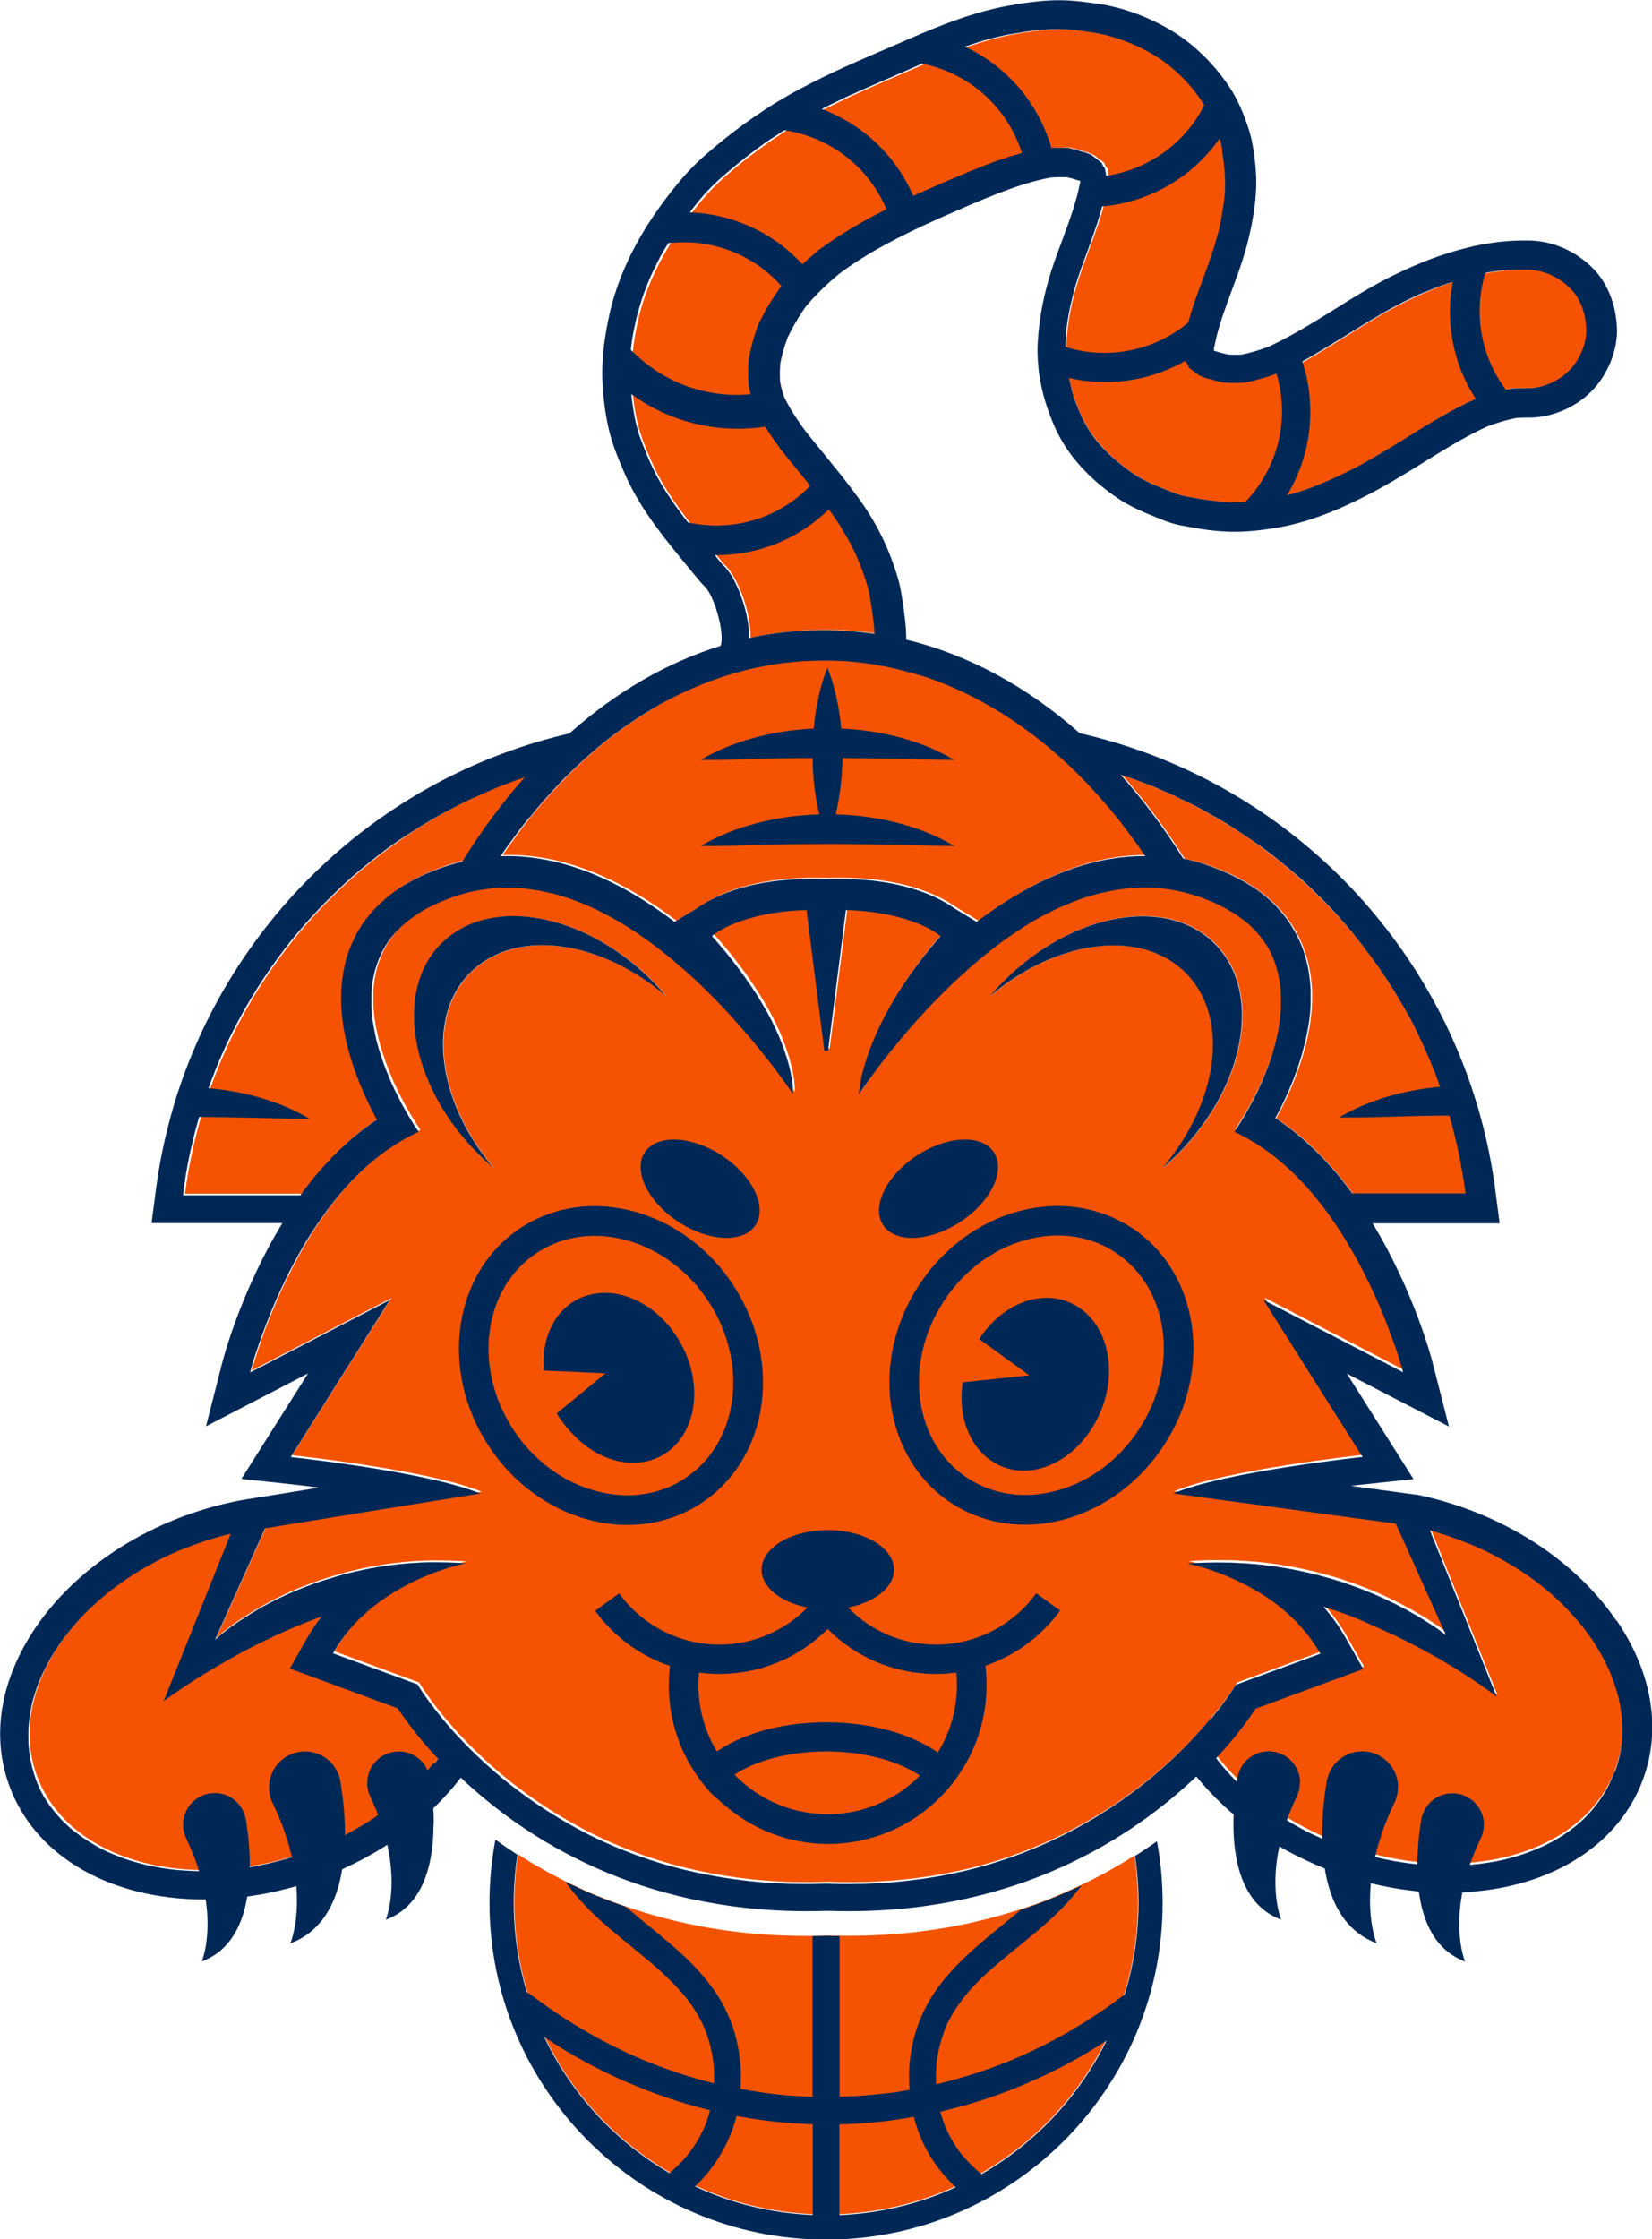 <?xml version="1.0" encoding="UTF-8"?>
<svg id="_Слой_2" data-name="Слой 2" xmlns="http://www.w3.org/2000/svg" viewBox="0 0 141.71 192">
  <defs>
    <style>
      .cls-1 {
        fill: #002856;
      }

      .cls-2 {
        fill: #f55301;
      }
    </style>
  </defs>
  <g id="_Слой_1-2" data-name="Слой 1">
    <g>
      <path class="cls-2" d="m134.7,24.61c-1.01-.93-2.21-1.46-3.6-1.49-3.66-.08-7.12,1.09-10.37,2.67-2.53,1.23-4.85,2.83-7.26,4.27-.99.59-2.01,1.22-3.07,1.69-.52.23-1.13.34-1.68.44-.57.11-1.15.19-1.74.23-.83.06-1.66.04-2.48-.06-.52-.06-1.06-.16-1.5-.44-.44-.28-.75-.71-.96-1.18-.09-.21-.17-.43-.23-.65-.03-.11-.06-.22-.08-.33-.02-.1-.06-.2-.06-.31,0-.13.04-.27.07-.4.03-.14.06-.29.09-.43.06-.29.14-.57.21-.86.16-.57.33-1.13.52-1.69.19-.56.39-1.11.6-1.67.2-.55.41-1.1.6-1.65.41-1.16.8-2.32,1.05-3.52.32-1.53.56-3.16.39-4.73-.11-.97-.21-1.98-.53-2.91-.33-.97-.74-1.98-1.32-2.83-1.18-1.75-2.69-3.22-4.55-4.25-1.51-.84-3.2-1.47-4.92-1.72-1.09-.16-2.16-.31-3.26-.28-1.24.04-2.49.22-3.72.44-3.71.68-7.23,2.41-10.68,3.88-2.92,1.25-5.82,2.57-8.53,4.23-1.92,1.18-3.72,2.55-5.42,4.02-.76.66-1.47,1.37-2.11,2.15-2.5,3.03-4.59,6.46-5.45,10.35-.39,1.78-.63,3.67-.49,5.49.09,1.11.23,2.23.5,3.31.27,1.11.72,2.15,1.17,3.19,1.32,3.04,3.56,5.58,5.64,8.12.47.57.85,1.03.58.69,1.04.89,2.3,3.88,2.28,6.31,2.09-.46,4.21-.69,6.35-.69,1.49,0,2.97.11,4.43.33-.05-.97-.2-1.93-.35-2.89-.06-.38-.13-.76-.24-1.14-.67-2.32-1.7-4.36-3.1-6.27-1.39-1.89-2.91-3.66-4.36-5.49.06.09.13.17.19.25-.2-.26-.4-.52-.6-.78.13.16.25.32.38.48-.82-1.1-1.57-2.25-2.16-3.48.07.21.15.42.24.64-.17-.41-.34-.81-.51-1.22.09.2.17.39.27.58-.23-.63-.41-1.27-.54-1.93.02.24.04.48.08.72-.06-.45-.12-.9-.18-1.35.03.21.06.42.11.63-.06-.75-.06-1.51.01-2.26-.04.22-.08.44-.11.66.06-.45.12-.9.18-1.35-.03.23-.05.46-.07.69.18-.99.46-1.96.81-2.9-.1.22-.2.44-.29.66.17-.41.34-.81.51-1.22-.08.19-.15.37-.22.56.53-1.15,1.18-2.24,1.92-3.26-.13.15-.25.3-.37.46.27-.34.53-.69.8-1.03-.14.19-.28.37-.42.57.96-1.16,2.04-2.2,3.2-3.15-.08.05-.15.11-.23.16.27-.21.53-.42.8-.62-.18.14-.37.29-.55.44,3.37-2.49,7.18-4.27,11.02-5.9.02,0,.03-.01.05-.02.15-.06.3-.13.45-.19.1-.04.2-.09.3-.13,2.44-1.04,4.92-2.05,7.54-2.52-.22.01-.44.04-.67.07.45-.06.9-.12,1.35-.18-.23.03-.46.07-.69.11.7-.06,1.4-.08,2.1-.03-.22-.04-.44-.08-.66-.12.45.06.9.12,1.35.18-.23-.03-.46-.05-.69-.07.5.1,1,.23,1.48.4-.2-.1-.41-.2-.63-.29.38.16.77.33,1.16.49-.04-.03-.07-.06-.11-.09.04.03.09.07.13.1.21.16.42.33.63.49-.05-.07-.1-.14-.15-.22.06.08.13.16.19.24.07.05.14.11.21.16-.01-.04-.03-.08-.05-.12.02.04.04.09.05.13.04.09.07.17.1.25.06.08.11.15.17.22,0-.04,0-.09-.01-.13,0,.04.01.09.02.13.04.05.08.1.11.14-.04-.04-.07-.09-.11-.13.01.09.03.18.04.27.05.11.1.23.14.34-.04-.1-.09-.2-.14-.3.03.25.07.5.1.75,0,.05.01.1.02.15,0-.04-.01-.09-.03-.13-.06.44-.11.88-.18,1.31.03-.21.05-.42.06-.64-.5,2.66-1.66,5.15-2.49,7.71-.57,1.76-.94,3.58-1.05,5.43-.14,2.22.39,4.35,1.31,6.35.94,2.05,2.61,3.65,4.43,4.9,1.06.72,2.28,1.17,3.46,1.65.34.14.7.24,1.06.32,1.35.27,2.77.5,4.16.5,1.15,0,2.31-.17,3.44-.37,2.25-.41,4.41-1.32,6.44-2.34,3.71-1.84,7-4.42,10.78-6.14-.11.04-.22.08-.32.12.3-.13.6-.25.9-.38-.19.08-.38.17-.57.26,1.02-.39,2.07-.71,3.15-.91-.22.02-.44.04-.66.07.45-.06.9-.12,1.35-.18-.23.03-.47.07-.7.11.45-.04.91-.05,1.36-.04,1.29.03,2.69-.58,3.6-1.49.88-.88,1.55-2.33,1.49-3.6-.06-1.32-.49-2.68-1.49-3.6"/>
      <path class="cls-2" d="m138.57,151.7c-1.69,4.64-6.52,7.5-12.43,8.02-1.47.13-3,.12-4.57-.06-1.18-.13-2.38-.34-3.58-.64-.9-.23-1.81-.51-2.72-.84-.64-.24-1.27-.49-1.88-.76-1.03-.47-2.02-.99-2.94-1.55-1.63-.99-3.08-2.13-4.33-3.37-.64-.63-1.22-1.28-1.75-1.96,1.68-1.81,2.8-3.35,3.39-4.24l9.24-3.4-1.46-2.58c-.58-1.02-1.25-1.93-1.98-2.74,1.68.5,3.15,1.09,4.39,1.68,1.86.8,3.52,1.65,4.94,2.44,3.51,1.96,5.55,3.61,5.55,3.61l-5.74-14.29c.74.2,1.48.44,2.22.71,10.2,3.72,16.31,12.66,13.64,19.97"/>
      <path class="cls-2" d="m37.7,150.64c-.31.42-.65.84-1,1.25-1.19,1.37-2.62,2.64-4.25,3.77-.89.62-1.85,1.19-2.86,1.71-1,.51-2.05.97-3.14,1.37-.47.17-.94.33-1.41.47-1.21.37-2.43.65-3.62.84-1.49.24-2.94.33-4.35.3-6.57-.14-12.08-3.08-13.91-8.1-2.67-7.3,3.44-16.24,13.64-19.97,1.03-.38,2.07-.69,3.1-.93l-3.32,8.27-2.44,6.07c.12-.09,2.34-1.77,5.77-3.68.62-.34,1.27-.7,1.96-1.04,0,0,.01,0,.02-.01,1.75-.89,3.72-1.78,5.82-2.53-.45.58-.88,1.21-1.26,1.88l-1.46,2.58,9.24,3.4c.61.91,1.75,2.49,3.48,4.34"/>
      <path class="cls-2" d="m45.21,66.54c-1.94,2.18-3.74,4.6-5.37,7.23-.38.09-.76.2-1.14.32-4.55,1.44-7.48,4.01-8.69,7.62-1.44,4.31.04,9.09,1.58,12.4h0c.31.66.62,1.26.9,1.79-.52.34-1.03.71-1.52,1.09-1.96,1.54-3.64,3.41-5.07,5.37h-10.03c2.17-16.75,13.79-30.53,29.33-35.82"/>
      <path class="cls-2" d="m98.4,73.31h-.1c-.95,0-1.89.08-2.81.23-4.2.69-8.14,2.82-11.55,5.41l-1.85-1.12c-.49-.3-3.32-2.57-9.99-2.57-.36,0-.73,0-1.12.01-.38,0-.75-.01-1.11-.01-6.67,0-9.5,2.27-9.99,2.57l-1.85,1.12c-3.52-2.68-7.6-4.87-11.96-5.47-.79-.12-1.59-.17-2.4-.17-.18,0-.37,0-.55.01.12-.18.24-.36.37-.54.02-.03.04-.06.06-.09.12-.17.24-.34.37-.51.27-.37.54-.74.81-1.11.14-.18.28-.36.42-.54.14-.18.28-.36.42-.53.14-.18.28-.35.43-.52.14-.16.27-.33.41-.49.29-.34.6-.69.9-1.02.15-.16.3-.33.45-.48.22-.24.44-.47.66-.7,0,0,.01-.01.01-.01.23-.23.46-.47.69-.69.15-.15.31-.3.47-.45.15-.15.31-.3.47-.44.36-.33.72-.65,1.09-.96.18-.16.37-.31.55-.46.37-.31.75-.6,1.13-.89.19-.14.38-.29.57-.42.14-.1.28-.2.42-.3.24-.17.49-.34.74-.51,0,0,.01,0,.02-.01.14-.09.29-.19.44-.28.24-.15.48-.31.72-.45.14-.09.29-.18.43-.27.07-.04.13-.08.2-.11l.45-.26s.03-.01.04-.03c.18-.1.37-.2.56-.3.19-.1.37-.2.56-.29.18-.09.36-.18.53-.27.22-.1.43-.2.65-.3.01,0,.02-.01.03-.01h0c.2-.1.41-.19.62-.28.22-.09.43-.18.65-.27.22-.09.44-.17.66-.25.35-.13.71-.25,1.07-.37.14-.05.28-.09.42-.13.08-.03.15-.05.23-.07.12-.04.25-.07.37-.11,0,0,0,0,0,0,.09-.03.18-.05.28-.08.21-.06.43-.11.64-.17.31-.08.62-.15.93-.22.13-.03.26-.06.39-.08.98-.2,1.97-.34,2.98-.42.11-.01.22-.02.33-.03.19-.01.37-.03.56-.04.09,0,.18-.01.28-.01.15-.01.31-.01.46-.02.24,0,.47-.01.71-.01.27,0,.53,0,.79.01.15,0,.3,0,.46.01.13,0,.25.01.38.02.44.03.88.06,1.32.11.18.02.35.04.52.06.28.04.56.08.84.12.09.01.18.03.27.05.12.02.24.04.36.06.62.11,1.23.25,1.84.41.2.05.41.11.61.16,0,0,0,0,.01,0,.18.05.35.1.52.15.06.01.12.03.18.05.14.04.28.08.42.13.17.05.35.11.52.17.17.06.33.11.5.18.14.05.28.1.42.16.16.06.32.13.48.19.2.08.4.16.6.25.55.24,1.09.49,1.63.76.24.12.48.24.71.37.13.07.26.14.39.21.26.14.51.29.77.44.17.1.34.2.5.3.03.02.06.04.09.05.14.09.28.18.42.27.08.05.15.1.23.15.14.09.28.18.42.28,0,0,0,0,0,0h0c.19.13.38.26.58.39.19.13.37.26.56.4.21.15.42.31.63.47.17.13.34.26.51.39.21.16.41.33.62.49.17.13.33.27.49.41.37.31.73.63,1.08.95.17.15.33.31.5.46.16.16.33.32.49.47.09.08.17.16.25.25.24.24.48.48.72.74.23.24.47.49.69.74.21.22.41.44.61.67.43.48.85.98,1.26,1.49.13.16.26.32.38.48.01.01.02.03.03.04.32.4.62.81.93,1.23.12.16.24.33.36.49.26.36.51.72.76,1.09"/>
      <path class="cls-2" d="m125.77,102.36h-9.71c-1.56-2.14-3.42-4.16-5.6-5.78-.32-.24-.65-.47-.98-.69.19-.35.39-.74.6-1.15h0c1.64-3.33,3.43-8.45,1.89-13.04-1.21-3.62-4.14-6.18-8.69-7.63-.55-.17-1.1-.32-1.66-.43-1.63-2.61-3.42-5.01-5.36-7.18,15.64,5.24,27.35,19.07,29.53,35.89"/>
      <path class="cls-2" d="m124.13,140.02l-4.3-9.56-2.19-.3h-.05s-9.33-1.27-9.33-1.27l-7.53-1.02c4.48-1.87,16.25-3.13,16.25-3.13l-8.51-13.47h0s0,0,0,0h0s11.99,6.21,11.99,6.21c0,0-.01-.04-.04-.12,0-.02-.01-.05-.02-.08-.01-.03-.02-.06-.03-.1-.01-.04-.02-.09-.04-.14,0-.03-.02-.06-.03-.09-.03-.1-.06-.21-.1-.34-.03-.09-.06-.18-.09-.29-.03-.1-.06-.21-.1-.33-.04-.11-.08-.23-.12-.36-.04-.13-.09-.25-.13-.39,0-.01-.01-.03-.01-.04,0-.01-.01-.03-.02-.04,0-.03-.02-.06-.03-.09-.03-.09-.06-.17-.09-.26-.03-.09-.07-.18-.1-.28-.03-.09-.06-.17-.09-.26-.03-.09-.07-.18-.1-.27-.07-.18-.14-.38-.21-.57-.03-.07-.06-.15-.09-.23-.03-.08-.06-.15-.09-.23-.1-.24-.2-.5-.31-.75-.11-.25-.22-.52-.34-.78-.06-.15-.13-.3-.2-.45-.08-.19-.17-.38-.26-.57-.03-.07-.06-.13-.09-.2-.06-.13-.13-.27-.19-.41-.07-.14-.14-.28-.21-.42-.07-.14-.14-.29-.21-.43-.21-.43-.45-.86-.69-1.3-.12-.22-.24-.44-.37-.65-.13-.22-.26-.44-.39-.66-.04-.07-.09-.15-.13-.22-.04-.07-.09-.14-.14-.21-.09-.15-.18-.3-.28-.44-.06-.1-.12-.19-.19-.29-.06-.1-.13-.19-.19-.29-.21-.33-.44-.65-.67-.96-.04-.05-.07-.1-.11-.15-.04-.05-.08-.11-.12-.16-.31-.42-.63-.83-.97-1.24-.08-.1-.16-.2-.25-.3-.09-.1-.17-.2-.26-.3-.07-.08-.14-.16-.22-.25-.03-.04-.07-.08-.1-.12-.04-.04-.07-.08-.11-.11-.01-.01-.01-.02-.02-.02-.12-.12-.23-.25-.36-.37,0,0-.01-.02-.02-.02,0-.01-.01-.02-.02-.02-.13-.13-.26-.27-.4-.4-.13-.13-.26-.25-.39-.37-.1-.09-.2-.18-.3-.27-.62-.56-1.27-1.08-1.96-1.56-.09-.06-.19-.13-.29-.19h0c-.05-.04-.1-.07-.15-.1-.11-.08-.23-.15-.34-.22h0s-.05-.03-.08-.04c-.15-.09-.3-.18-.45-.27-.04-.02-.08-.04-.12-.07-.14-.07-.27-.15-.41-.22-.22-.11-.44-.22-.66-.33,0,0,0,0,.01-.02,0,0,.01-.01.01-.02,0,0,.01-.02.02-.03,0-.01.02-.02.03-.04,0,0,0-.01.01-.02,0,0,0-.02.01-.02.03-.05.07-.11.12-.18.14-.21.34-.52.57-.91.03-.06.07-.11.1-.17.13-.22.27-.46.41-.73.05-.09.1-.18.14-.27.07-.12.14-.26.21-.39.06-.11.11-.22.17-.34.09-.16.17-.34.25-.51.05-.11.1-.21.15-.33.06-.14.12-.28.19-.42.03-.07.06-.14.09-.22.03-.07.06-.14.09-.21.03-.07.06-.15.09-.22.14-.34.27-.68.39-1.04,0-.02.01-.04.02-.06,0-.02.01-.04.02-.06.04-.1.07-.2.1-.3,0-.02.01-.03.02-.04,0-.01.01-.03.01-.04.01-.03.02-.06.03-.09.02-.04.03-.08.04-.12.01-.04.02-.08.03-.12.05-.16.1-.33.14-.5.02-.08.05-.17.07-.25.03-.1.05-.2.08-.29.03-.15.07-.31.1-.47.04-.17.07-.34.1-.51.03-.17.06-.34.08-.52.01-.07.02-.14.03-.21,0-.01,0-.02,0-.03,0-.01,0-.02,0-.03.02-.17.04-.34.05-.51,0-.04.01-.09.01-.13,0-.04,0-.09.01-.13,0-.06,0-.13.01-.2,0-.06.01-.13.01-.2,0-.13,0-.26,0-.4,0-.14,0-.29-.01-.44,0-.06,0-.11-.01-.17,0-.13-.01-.27-.03-.4-.02-.23-.05-.45-.09-.67-.06-.34-.13-.67-.22-1-.03-.11-.07-.22-.1-.33-.04-.11-.08-.22-.12-.33-.08-.21-.17-.43-.27-.64-.05-.1-.1-.21-.16-.31-.04-.08-.09-.16-.13-.24-.07-.12-.15-.25-.23-.37-.07-.1-.14-.2-.21-.3-.07-.09-.14-.19-.22-.28-.07-.09-.14-.17-.21-.25-.01-.01-.02-.03-.04-.04,0,0-.01-.02-.02-.02-.07-.08-.14-.15-.21-.23-.08-.09-.17-.18-.26-.26-.01-.01-.02-.02-.03-.03-.02-.02-.03-.03-.05-.05-.03-.04-.07-.06-.1-.09-.05-.05-.1-.1-.16-.14-.1-.09-.21-.18-.32-.26-.1-.08-.2-.16-.31-.23-.03-.03-.07-.05-.11-.08-.07-.05-.15-.1-.22-.15-.03-.02-.05-.03-.08-.05-.08-.06-.17-.11-.26-.16-.44-.27-.93-.53-1.45-.78h0c-.12-.05-.24-.1-.36-.16-.08-.03-.15-.06-.23-.09-.12-.05-.24-.1-.36-.14-.13-.05-.26-.1-.4-.15-.17-.06-.35-.12-.53-.17-.17-.06-.35-.11-.53-.15-.18-.05-.35-.09-.53-.13-.46-.11-.92-.19-1.38-.25-.01,0-.03,0-.04,0-.09-.01-.17-.02-.26-.03-.02,0-.04,0-.06,0h0c-.1-.01-.21-.02-.32-.03-.03,0-.06,0-.09,0-.15-.01-.31-.02-.46-.03h-.02c-.17-.01-.35-.01-.52-.01s-.35,0-.52.01h-.18s-.05.01-.08.02c-.11,0-.23.01-.34.02-.03,0-.07,0-.11.01-.78.07-1.55.19-2.32.38-.09.02-.18.04-.27.06-.1.02-.2.05-.3.08-.17.04-.33.09-.49.14-.16.05-.32.1-.48.15-.24.08-.48.16-.72.25-.19.07-.38.14-.56.22-.15.06-.31.13-.46.19,0,0-.01,0-.01,0-.04.02-.08.04-.12.05h0c-.17.08-.34.15-.51.23-.18.08-.36.17-.54.26-.18.09-.36.18-.54.27-.17.09-.36.19-.53.29-.18.1-.35.2-.53.3-.17.1-.35.21-.52.32-.17.1-.35.21-.52.33-.17.1-.34.22-.51.34-.34.23-.67.46-1,.7-.03.02-.07.05-.1.08-.13.09-.26.19-.39.29-.16.12-.32.24-.48.37-.33.24-.64.5-.95.76-.15.13-.31.26-.46.39-.15.13-.3.26-.45.39-.15.13-.3.26-.44.4-.75.66-1.46,1.35-2.13,2.03-.13.13-.25.26-.38.39-.07.06-.13.13-.19.19-.09.1-.19.2-.28.3-.09.1-.19.2-.28.3-.07.07-.14.15-.2.22-.07.07-.14.15-.2.22-.37.41-.73.8-1.06,1.19-.15.18-.31.36-.45.53-.17.21-.35.41-.51.61l-.05.07c-.18.22-.36.44-.53.64-.12.16-.24.32-.36.47-.12.15-.23.3-.35.44-.22.29-.43.56-.61.81-.07.09-.13.17-.19.26-.05.07-.1.14-.15.2-.05.06-.1.13-.14.19-.02.03-.04.05-.05.08-.04.05-.07.1-.11.15-.05.07-.1.14-.15.21-.21.3-.38.54-.49.7-.04.06-.07.11-.1.15-.01.02-.02.03-.03.04-.02.03-.03.04-.03.05h0s0,0,0,0c0,0,0-.09.02-.26,0-.04.01-.09.02-.14,0-.03,0-.05.01-.08,0-.03.01-.06.01-.09.01-.09.03-.2.05-.32.03-.19.08-.42.13-.67.02-.1.05-.21.08-.32.03-.11.06-.22.09-.35.03-.12.07-.24.11-.37.02-.06.04-.13.06-.19.1-.33.22-.68.36-1.06.11-.3.23-.62.38-.95.04-.08.07-.16.11-.25.04-.08.07-.17.11-.25.04-.09.08-.17.12-.26.04-.09.08-.17.12-.26.04-.09.08-.18.13-.27.05-.09.09-.18.14-.28.28-.56.6-1.15.97-1.76.11-.19.23-.39.35-.58.08-.12.15-.24.23-.36.07-.11.14-.21.21-.32s.14-.22.22-.33c.11-.16.22-.33.34-.5.11-.17.23-.34.36-.51.24-.34.5-.69.78-1.04.15-.2.32-.4.48-.6.03-.03.06-.07.09-.11.1-.12.19-.24.3-.36.2-.24.41-.48.62-.73,0,0,0,0,0,0-.14-.13-2.43-2.05-8.11-2.24l-.1.79-1.43,11.28h-.32l-1.43-11.28-.1-.79c-5.69.19-7.97,2.11-8.11,2.24,0,0,0,0,0,0h0c.42.46.8.92,1.18,1.36h0c.09.11.18.22.27.33.09.11.18.22.26.33.09.11.17.22.25.33.09.11.17.21.25.32.08.11.16.21.24.32.16.21.31.42.45.62.07.1.14.2.21.31.14.2.27.4.41.6.39.59.74,1.16,1.05,1.7.1.18.2.36.3.53.02.03.03.05.04.08.08.15.15.29.23.44.02.03.03.07.05.1.07.13.13.27.19.4t0,0c.06.13.12.26.18.39.02.03.03.06.04.08.04.1.09.19.13.29.04.09.08.18.11.27.04.1.08.2.12.29.02.05.04.1.05.14.02.04.03.09.05.13.02.05.04.11.06.16.03.09.06.17.09.25.04.12.08.24.12.36.03.08.05.15.07.22.02.06.04.12.06.18.02.06.04.12.05.18.02.06.03.12.05.17.05.17.09.34.13.5h0c.01.06.02.11.04.16.01.04.02.08.03.12.02.11.04.21.06.31.01.04.02.09.02.13.01.09.03.17.04.25,0,.04.01.08.02.12.01.08.02.15.03.21h0c.01.07.02.14.02.19,0,.06.01.12.01.17h0s0,.06,0,.08c0,.05,0,.09,0,.13,0,.2,0,.31,0,.31,0,0-.17-.27-.5-.74-.03-.05-.06-.09-.1-.14-.07-.1-.15-.2-.23-.32s-.17-.23-.26-.36c-.14-.19-.29-.39-.46-.61-.07-.09-.14-.19-.22-.29-.04-.05-.08-.1-.11-.15-.04-.05-.08-.1-.12-.15-.08-.1-.16-.21-.25-.32-.13-.16-.26-.33-.4-.5-.13-.17-.27-.35-.42-.52-.29-.36-.6-.73-.93-1.11-.05-.07-.11-.13-.16-.19-.06-.06-.11-.13-.17-.19-.22-.26-.46-.52-.69-.79-.1-.11-.2-.22-.3-.34-1.4-1.54-3.03-3.16-4.84-4.67-.15-.13-.32-.26-.47-.39-1.75-1.43-3.65-2.74-5.65-3.76-.36-.18-.71-.35-1.07-.52-.02-.01-.03-.02-.05-.02-.35-.16-.71-.31-1.07-.44-.38-.15-.75-.28-1.13-.4-.18-.06-.36-.11-.54-.16-.2-.06-.41-.12-.61-.16-.08-.02-.15-.03-.23-.05-.26-.06-.52-.12-.78-.16-.06-.01-.12-.02-.18-.03,0,0-.02-.01-.02,0-.09-.02-.18-.03-.28-.04-.16-.03-.31-.05-.47-.07-.06,0-.11-.01-.17-.02-.09-.01-.19-.02-.29-.03h0c-.06,0-.13-.01-.19-.02-.09-.01-.19-.01-.28-.02-.01,0-.02,0-.02,0,0,0-.01,0-.02,0h0c-.09,0-.18-.01-.28-.02-.13,0-.27-.01-.41,0-.05,0-.1,0-.14,0-.15,0-.31,0-.46.01-.14,0-.28.01-.42.02-.08,0-.15,0-.22.02-.02,0-.03,0-.05,0h-.01c-.15.01-.31.03-.47.05-.17.02-.34.04-.51.07-.02,0-.04,0-.05.01-.12.02-.24.04-.37.06-.17.03-.35.07-.52.11-.15.03-.3.07-.45.11-.06.02-.11.03-.17.05-.15.04-.29.08-.44.13-.14.04-.27.09-.4.13h0c-.13.04-.25.09-.38.14-.12.04-.24.09-.37.14-.12.05-.24.1-.36.15-.14.06-.28.12-.42.18-.05.02-.1.05-.15.07-.09.04-.17.08-.25.12-.11.05-.22.11-.33.17-.21.11-.41.22-.6.34-.09.06-.18.11-.27.17-.17.11-.34.22-.5.35-.09.07-.19.14-.28.21-.11.09-.21.17-.32.26-.11.09-.21.18-.31.28-.01.01-.02.02-.03.03-.01.01-.03.02-.04.04,0,0-.01.01-.02.02-.01.01-.02.02-.03.03-.02.01-.03.03-.04.04-.02.02-.04.04-.05.05-.03.02-.05.05-.07.07h0s-.04.04-.06.06c-.02.02-.04.04-.06.06-.02.02-.04.04-.06.06-.02.02-.04.04-.05.06-.01.01-.02.02-.03.03,0,0-.01.01-.02.02,0,0-.01.01-.01.02h0s-.04.05-.06.08c-.04.05-.09.1-.13.15-.07.08-.13.17-.2.25-.04.06-.08.11-.12.17-.04.06-.08.11-.12.17-.05.07-.1.15-.14.22,0,0-.01.01-.01.02,0,0,0,.01-.01.02-.07.11-.13.22-.19.33-.04.06-.07.13-.1.19s-.06.13-.09.19c-.06.13-.12.26-.17.39-.05.13-.1.26-.15.4-.05.13-.09.26-.13.4,0,.03-.02.06-.02.08-.01.03-.02.06-.03.09-.01.04-.02.07-.03.11-.01.03-.02.07-.03.1-.03.11-.05.22-.07.34-.02.08-.03.17-.05.25-.01.08-.03.17-.04.25-.01.08-.02.16-.03.24-.01.09-.02.18-.03.27-.01.11-.02.23-.03.34,0,.04,0,.09,0,.14,0,.05,0,.1,0,.14,0,.07,0,.13,0,.2,0,.07,0,.13,0,.2,0,.1,0,.21,0,.32,0,.02,0,.04,0,.07v.03s0,.02,0,.02c0,.04,0,.08,0,.12,0,.16.02.32.03.48.02.17.03.35.05.52.01.09.02.17.04.26.01.09.02.17.04.26s.03.17.04.25c.02.08.03.17.05.25,0,.03.01.06.02.08,0,.02,0,.03.01.05,0,0,0,.01,0,.01,0,.02,0,.03.01.05,0,.02,0,.04.01.05.02.09.04.19.06.28.02.09.04.18.06.28.03.12.06.24.1.37,0,.04.02.07.03.1,0,.03.01.05.02.08.04.14.08.28.12.42.01.04.02.08.04.12h0s.01.04.02.07c0,.02.01.04.02.06.01.04.03.08.04.12.01.04.03.08.04.12.02.08.05.16.08.24,0,0,0,.01,0,.01s0,.01,0,.01c0,.01,0,.02.01.02.05.14.1.29.15.42.05.14.1.28.16.42s.11.27.16.41c.02.05.04.1.06.15.02.05.04.1.06.15.02.03.03.06.04.1.01.03.03.06.04.09.03.06.05.13.08.19.05.13.11.25.17.37.05.1.09.2.14.3.04.09.09.19.14.28.04.09.09.18.13.27.07.14.14.27.21.4.07.13.13.26.2.38.35.65.68,1.19.92,1.57.05.08.1.16.15.23.02.03.04.06.06.09.02.03.03.05.05.07.02.02.03.04.04.06.02.03.04.05.05.07.02.03.03.05.04.07,0,.01.02.02.02.03.02.03.02.04.02.04-.25.12-.49.23-.73.36-.13.07-.25.13-.37.2-.22.12-.43.24-.64.38-.1.06-.19.12-.29.18-.12.08-.23.15-.35.23-.11.08-.23.16-.35.24-.12.08-.23.17-.35.26h0c-.18.13-.35.27-.52.41-.04.03-.08.07-.13.1-.04.04-.08.07-.13.11-.09.07-.17.14-.25.21-.1.09-.2.17-.3.26-.09.08-.18.17-.28.25-.09.08-.18.17-.27.26-.11.1-.22.21-.33.32-.06.06-.13.13-.19.19-.06.07-.13.13-.19.2h0c-.18.19-.36.38-.54.58-.03.03-.05.05-.08.08-.2.23-.41.46-.6.7-.2.24-.41.5-.6.75l-.36.47c-.12.17-.24.34-.36.5-.19.26-.37.53-.55.79,0,.01-.01.02-.02.03-.16.23-.31.47-.46.7-.08.12-.15.24-.22.36-.07.12-.15.24-.22.36-.06.11-.13.22-.19.33-.16.27-.32.55-.47.82-.07.12-.14.24-.2.37-.12.23-.24.45-.36.68-.08.14-.15.28-.22.42-.07.14-.14.29-.21.43-.07.14-.14.28-.21.42-.1.2-.19.41-.29.61-.09.19-.17.38-.26.57-.07.15-.14.3-.2.45-.06.13-.11.26-.17.4-.08.2-.16.39-.24.58-.08.19-.15.38-.23.56-.06.15-.12.31-.18.46-.04.09-.07.19-.11.29-.04.1-.07.19-.11.28-.07.18-.13.37-.19.54-.07.19-.13.37-.19.54-.02.06-.04.12-.06.18-.02.07-.05.13-.07.2-.04.13-.09.25-.13.38-.04.12-.07.23-.11.34-.03.11-.06.21-.1.31-.02.05-.03.1-.04.14-.02.06-.04.12-.05.17-.02.06-.03.11-.05.16-.01.03-.02.06-.03.09-.01.05-.03.1-.04.14-.01.04-.02.07-.03.1,0,.03-.01.05-.02.08-.01.04-.02.07-.03.09,0,.01,0,.02,0,.03l11.98-6.21h0s-8.51,13.47-8.51,13.47h0s11.77,1.26,16.25,3.13l-8.45,1.36-10,1.61h-.01s-4.3,9.57-4.3,9.57t0,0h0s.01-.01.02-.02c0,0,0,0,0,0,.01-.01.03-.03.05-.04.03-.03.06-.05.1-.09.03-.03.06-.06.1-.09.06-.05.13-.11.21-.18.08-.07.17-.13.26-.21.32-.25.73-.56,1.25-.91.11-.08.22-.15.35-.23.84-.55,1.9-1.18,3.17-1.8.16-.08.34-.16.51-.24.1-.05.21-.1.32-.15.11-.05.21-.1.33-.14.11-.05.22-.1.34-.14.11-.05.23-.1.35-.14.23-.09.47-.18.7-.27.12-.05.24-.09.37-.14.24-.09.5-.18.75-.26.13-.04.25-.08.38-.12h0c.26-.08.53-.17.8-.24.4-.12.82-.23,1.24-.34.16-.04.32-.07.47-.11.86-.2,1.76-.37,2.7-.5.12-.02.25-.03.38-.05.37-.04.74-.08,1.12-.12.15-.01.3-.02.45-.04.12-.01.23-.02.35-.02h0c.13-.01.25-.02.39-.02.09-.01.18-.01.27-.02h0c.22,0,.44-.01.67-.02.22,0,.46,0,.68,0,.59,0,1.18.02,1.8.05.15,0,.3.02.45.03.06,0,.11,0,.17.01.02,0,.03,0,.04,0,0,0-.01,0-.03,0-.01,0-.03,0-.04.01-.02,0-.03,0-.05.01-.02,0-.04.01-.07.01-.14.03-.35.08-.6.15-.26.07-.58.16-.94.28-.08.02-.16.05-.23.08-.24.08-.5.17-.78.27-.02,0-.04.02-.06.02s-.05.01-.07.02c-.08.03-.16.07-.24.1-.64.25-1.34.57-2.06.95-.1.05-.19.1-.29.16-.16.09-.31.18-.47.27-.04.02-.08.04-.11.07-.1.06-.2.12-.31.18-.09.06-.19.12-.28.18-.15.1-.31.2-.46.31-.14.1-.29.2-.43.31-.1.07-.19.15-.29.22-.24.18-.48.38-.71.59-.05.05-.11.1-.16.15-.09.08-.18.16-.27.25-.08.07-.15.14-.23.21-.08.07-.15.15-.22.23h0s-.06.07-.09.1c-.03.03-.06.07-.09.1-.27.29-.53.6-.78.92-.03.04-.06.08-.09.12-.04.05-.08.1-.11.16-.01.01-.02.03-.04.05-.01.01-.02.03-.03.04-.04.05-.07.1-.1.14-.09.14-.19.27-.28.42-.13.2-.26.41-.38.63h0l7.26,2.67h0s0,0,0,.01c0,0,0,.01.01.02,0,0,.01.01.02.02.01.01.02.03.03.06.02.02.03.05.05.08,0,0,.01.01.02.02.03.06.08.13.13.21.04.06.08.13.13.2.02.04.05.07.08.11s.06.08.08.12c.05.06.09.13.14.2.08.11.17.24.26.37.03.04.06.08.09.13.03.04.06.09.1.13.05.07.1.14.16.21.06.07.11.14.17.22.09.12.19.25.3.38.1.13.21.27.33.41.04.05.08.1.12.15.04.05.08.1.13.15.02.03.04.05.07.08s.04.05.07.08c.05.05.09.11.14.16.18.21.38.43.58.66.13.15.27.3.42.45.21.23.44.46.67.7l.24.24c.16.16.33.32.5.49.71.68,1.5,1.39,2.37,2.1.33.27.66.54,1.02.8,1.07.82,2.25,1.64,3.54,2.41.15.09.3.18.45.27.2.12.41.24.63.36.1.06.2.12.3.17.23.12.45.24.68.37.23.12.46.24.69.36.82.41,1.67.8,2.57,1.17.23.1.47.19.71.28.2.08.41.16.61.23.09.03.17.07.26.1.13.05.26.1.4.14.43.15.87.3,1.32.44.17.05.34.1.51.15.29.09.58.17.87.25.1.03.19.05.3.08.04.01.08.02.12.03.27.07.54.14.81.2.11.02.21.05.33.07.19.04.38.09.56.13.1.02.21.04.31.06.81.17,1.64.32,2.49.44.14.02.29.04.43.06,1.52.21,3.11.34,4.76.38.1,0,.2,0,.3,0,.89.02,1.79.01,2.72-.02.94.04,1.86.04,2.75.02.09,0,.18,0,.26,0h.06c.29,0,.57-.02.85-.03.35-.02.7-.04,1.04-.06h0c.35-.02.69-.05,1.02-.08.28-.03.55-.05.81-.08.4-.04.8-.09,1.19-.15.32-.05.64-.09.96-.14.45-.07.9-.15,1.33-.24.38-.07.74-.15,1.11-.23.04,0,.07-.01.1-.02.16-.04.32-.07.48-.11.22-.05.44-.11.66-.17.24-.06.48-.12.72-.19,1.26-.35,2.45-.75,3.59-1.19.18-.07.37-.14.55-.22.1-.04.19-.08.29-.12.36-.15.71-.3,1.06-.46.14-.06.29-.12.43-.19.04-.02.08-.04.12-.06.15-.07.3-.14.44-.21.37-.17.72-.35,1.07-.54.02-.01.05-.02.07-.04.41-.21.81-.43,1.2-.65.18-.1.36-.2.53-.31.08-.04.15-.09.23-.13.09-.05.18-.1.26-.16.06-.04.12-.07.18-.11,1.36-.83,2.6-1.71,3.71-2.59.1-.08.2-.16.3-.24.9-.72,1.72-1.45,2.46-2.15.08-.08.16-.15.24-.23.35-.33.68-.67.99-.99.11-.11.22-.23.33-.35.17-.18.34-.36.49-.53.07-.07.13-.15.2-.22.01-.01.02-.02.03-.03.01-.01.02-.02.02-.03.01-.02.03-.04.05-.06.2-.22.38-.43.55-.63.04-.05.09-.1.13-.15.04-.05.08-.1.12-.15.09-.11.18-.21.26-.32.04-.05.08-.1.12-.15.02-.03.04-.05.06-.08s.04-.05.06-.07c.07-.08.13-.16.19-.24.18-.24.34-.46.49-.66.04-.06.08-.11.12-.17.53-.74.78-1.18.78-1.18l7.26-2.67c-.08-.14-.16-.27-.24-.4,0-.01,0-.02-.01-.03,0,0-.01-.01-.02-.02,0-.01-.01-.02-.02-.04,0-.01-.01-.02-.02-.03,0,0-.01-.02-.02-.02-.01-.02-.02-.04-.04-.06l-.06-.09s-.01-.02-.02-.03h0c-.03-.05-.06-.1-.09-.14-.05-.09-.11-.18-.18-.26-.09-.12-.18-.24-.27-.37s-.18-.24-.28-.35c-.09-.11-.19-.23-.29-.34-.1-.11-.2-.22-.3-.33-.05-.06-.11-.12-.16-.18-.07-.07-.13-.14-.21-.21-.07-.07-.14-.13-.21-.2-.1-.11-.21-.2-.32-.3-.18-.16-.36-.32-.54-.47-.12-.1-.23-.19-.35-.28-.2-.16-.41-.32-.62-.46-.12-.09-.24-.17-.37-.25-.03-.03-.06-.04-.09-.06-.11-.08-.22-.15-.34-.22-.11-.07-.22-.14-.34-.2-.17-.1-.34-.2-.51-.29-.08-.05-.17-.09-.25-.14-.21-.11-.42-.22-.62-.32-.1-.05-.2-.1-.31-.15-.14-.07-.28-.13-.41-.19-.07-.04-.14-.07-.22-.1-.18-.08-.36-.15-.53-.22-.09-.04-.18-.08-.28-.11-.01,0-.02,0-.02-.01-.07-.03-.13-.05-.19-.07-.19-.07-.38-.14-.55-.2-.42-.15-.8-.26-1.11-.35-.05-.01-.1-.03-.15-.04-.1-.03-.19-.05-.28-.07-.06-.01-.11-.03-.16-.04-.28-.07-.43-.09-.43-.09.99-.08,1.95-.11,2.88-.09h0c.26,0,.52,0,.78.01.03,0,.07,0,.1,0,.24,0,.49.02.73.04h.02c.19,0,.37.02.56.03.17.01.34.03.5.04.02,0,.04,0,.07,0h0s.08,0,.13.01c.45.04.89.09,1.32.15.17.02.34.04.51.07.17.02.33.05.49.08.16.03.32.06.48.08.32.06.64.12.95.18.31.06.61.13.92.2.3.07.6.14.89.22.15.04.29.08.44.12.14.04.28.08.42.12.14.04.28.08.42.12.09.03.17.05.26.08.14.04.27.08.41.13.06.02.13.04.19.07.25.08.49.17.73.25.17.06.34.12.5.18h0c.33.12.65.25.96.38.11.05.23.09.34.14.23.1.45.19.66.29.11.05.22.1.32.15,1.34.62,2.45,1.25,3.3,1.77.1.06.19.11.27.17.16.1.31.2.45.29.11.07.2.13.3.19.05.04.1.07.15.11.04.03.08.06.12.08.37.26.58.43.64.48,0,0,.01.01.01.01,0,0,0,0,0-.01m-38.01-55.92c3.82-3.82,8.57-5.76,12.56-5.52,1.17.07,2.28.32,3.27.78.83.38,1.59.89,2.24,1.54,2.2,2.19,2.81,5.52,2.01,9.05-.3,1.33-.8,2.68-1.49,4.01-.91,1.75-2.16,3.46-3.71,5.02-.42.43-.86.82-1.3,1.2,2.4-2.83,3.85-6.03,4.24-9.01.4-3.04-.31-5.83-2.24-7.76-.31-.31-.64-.59-.99-.83-3.98-2.8-10.52-1.63-15.78,2.83.38-.44.77-.88,1.2-1.3m-50.48,4.81h0c-.47-3.14.23-6.04,2.21-8.01.46-.46.97-.85,1.53-1.17,1.02-.6,2.18-.96,3.42-1.1,4.09-.47,9.12,1.48,13.12,5.47.42.42.82.86,1.19,1.3-5.64-4.79-12.77-5.79-16.62-2.15h0c-.05.05-.1.09-.15.14-1.63,1.63-2.39,3.89-2.34,6.39h0s0,.02,0,.02c.07,3.34,1.57,7.11,4.34,10.37-.44-.38-.88-.77-1.3-1.2-1.76-1.76-3.13-3.73-4.06-5.72-.68-1.45-1.13-2.91-1.34-4.34"/>
      <path class="cls-1" d="m94.43,120.99c-1.59,3.89-5.39,6.02-8.5,4.75-2.54-1.04-3.83-4.03-3.35-7.21l5.71-.6-4.29-3.11c1.85-2.86,5.02-4.26,7.68-3.17,3.11,1.27,4.35,5.45,2.76,9.34"/>
      <path class="cls-1" d="m62.9,110.19c-2.06-3.13-5.07-5.36-8.48-6.3-3.47-.95-6.94-.45-9.77,1.41-5.78,3.8-7.01,12.19-2.73,18.69,2.06,3.13,5.07,5.36,8.48,6.3,1.15.32,2.3.47,3.43.47,2.27,0,4.45-.63,6.33-1.87,3.46-2.28,5.29-6.18,5.29-10.35,0-2.81-.83-5.72-2.55-8.34m-4.13,16.56c-2.21,1.46-4.94,1.83-7.7,1.08-2.81-.77-5.31-2.63-7.03-5.24-3.5-5.33-2.6-12.14,2.01-15.17,1.47-.96,3.17-1.46,4.95-1.46.9,0,1.82.12,2.75.38,2.81.77,5.31,2.64,7.02,5.24,3.5,5.33,2.6,12.14-2.01,15.17"/>
      <path class="cls-1" d="m97.08,105.29c-2.83-1.86-6.3-2.36-9.77-1.41-1.7.47-3.31,1.26-4.74,2.33-1.44,1.07-2.7,2.41-3.73,3.97-4.27,6.5-3.04,14.88,2.74,18.69,1.89,1.24,4.06,1.87,6.34,1.87,1.13,0,2.28-.15,3.42-.47,3.41-.94,6.42-3.18,8.48-6.3,4.28-6.5,3.05-14.88-2.73-18.69m.61,17.29c-1.71,2.61-4.21,4.47-7.02,5.24-2.75.76-5.49.38-7.7-1.08-4.61-3.03-5.52-9.84-2.01-15.17,1.71-2.61,4.21-4.47,7.02-5.24,2.76-.75,5.49-.38,7.7,1.08,4.61,3.03,5.51,9.84,2.01,15.17"/>
      <path class="cls-1" d="m64.81,105.05c-1.03,1.57-3.99,1.44-6.62-.28-2.62-1.72-3.91-4.39-2.88-5.96,1.03-1.57,3.99-1.44,6.62.28,2.62,1.72,3.91,4.39,2.88,5.96"/>
      <path class="cls-1" d="m75.76,105.05c1.03,1.57,3.99,1.44,6.62-.28,2.62-1.72,3.91-4.39,2.88-5.96-1.03-1.57-3.99-1.44-6.62.28-2.62,1.72-3.91,4.39-2.88,5.96"/>
      <path class="cls-1" d="m56.75,124.82c-2.41,1.32-5.54.43-7.71-1.95,0,0-.69-.67-1.28-1.68l4.18-3.43-5.28-.24c-.24-2.57.75-4.94,2.78-6.05,2.95-1.61,6.97.07,8.98,3.76,2.02,3.69,1.26,7.98-1.68,9.6"/>
      <path class="cls-1" d="m38.01,89.78h0c-.05-2.5.7-4.76,2.34-6.39.05-.05.1-.1.15-.14h0c3.85-3.65,10.98-2.65,16.62,2.14-.37-.44-.77-.88-1.19-1.3-4-4-9.03-5.94-13.12-5.47-1.24.14-2.41.5-3.42,1.1-.55.32-1.06.71-1.53,1.17-1.98,1.98-2.67,4.87-2.21,8h0c.21,1.43.66,2.89,1.34,4.35.93,2,2.29,3.96,4.06,5.72.42.43.86.82,1.3,1.2-2.77-3.26-4.27-7.02-4.34-10.37,0,0,0,0,0,0t0,0m1.15-9.61s.03-.05.04-.08c-.01.02-.02.05-.04.08,0,.02-.01.03-.02.04,0-.01.01-.03.02-.04"/>
      <path class="cls-1" d="m106.2,89.95c-.3,1.33-.8,2.68-1.49,4.01-.91,1.75-2.16,3.46-3.71,5.02-.42.42-.86.82-1.3,1.2,2.4-2.83,3.85-6.03,4.24-9.01.4-3.04-.31-5.83-2.24-7.76-.31-.31-.64-.59-.99-.83-3.98-2.8-10.52-1.63-15.78,2.83.37-.44.77-.88,1.19-1.3,3.82-3.82,8.57-5.76,12.56-5.52,1.17.07,2.28.32,3.27.78.83.37,1.59.89,2.24,1.54,2.2,2.19,2.81,5.52,2.01,9.05"/>
      <path class="cls-1" d="m72.26,65c3.19.02,6.33.15,9.59.16-2.75-1.64-6.19-2.53-9.69-2.69-.17-1.87-.57-3.68-1.18-5.23-.62,1.56-1.01,3.36-1.18,5.23-3.5.17-6.94,1.06-9.69,2.69,3.28.04,6.32-.18,9.54-.16.02,0,.04,0,.05,0,.02,1.66.21,3.31.58,4.83-3.67.11-7.29,1.01-10.17,2.71,3.28.04,6.32-.18,9.54-.16,4.1-.06,8.06.14,12.21.16-2.88-1.71-6.5-2.61-10.17-2.71.36-1.53.55-3.17.58-4.83"/>
      <path class="cls-1" d="m21.41,160.05c0,.84-.06,1.71-.2,2.57-.06.36-.13.7-.22,1.05-.52,1.99-1.6,3.75-3.68,4.52.03-.08.67-1.65.45-4.31-.03-.32-.06-.65-.12-1-.11-.77-.31-1.61-.59-2.52-.1-.33-.22-.67-.35-1.02-.19-.51-.42-1.03-.67-1.58,0,0,0-.01-.01-.02-.03-.08-.07-.16-.11-.24,0,0,0-.01,0-.01-.12-.3-.2-.62-.2-.97,0-.02,0-.05,0-.07,0-1.49,1.21-2.7,2.71-2.7.91,0,1.72.45,2.2,1.14.22.3.37.65.45,1.02.13.76.29,1.87.34,3.12.02.33.02.67.02,1.02"/>
      <path class="cls-1" d="m37.19,156.39c0,3.22-.76,6.98-4.1,8.23.04-.09.84-2.08.33-5.39-.05-.34-.12-.69-.2-1.06-.18-.78-.43-1.62-.77-2.51-.12-.31-.25-.63-.39-.95-.07-.17-.15-.34-.24-.52,0,0,0-.01-.01-.02-.04-.08-.07-.16-.11-.24,0,0,0-.01,0-.01-.13-.3-.2-.62-.2-.97,0-.02,0-.05,0-.07,0-1.49,1.21-2.7,2.71-2.7.76,0,1.46.32,1.94.83.09.1.18.2.25.31.13.18.23.37.31.57.06.14.1.3.14.45.12.68.25,1.64.32,2.72.03.43.04.88.04,1.33"/>
      <path class="cls-1" d="m29.59,157.36h0c0,.95-.07,1.94-.23,2.9-.07.41-.15.81-.25,1.21-.59,2.28-1.82,4.28-4.2,5.17.03-.08.6-1.48.56-3.89,0-.33-.02-.67-.05-1.03-.06-.76-.18-1.6-.39-2.51-.07-.32-.16-.64-.25-.97-.31-1.08-.73-2.24-1.33-3.49,0,0,0-.01-.01-.02-.04-.09-.08-.18-.13-.27,0,0,0-.01,0-.02-.14-.34-.23-.71-.23-1.1,0-.03,0-.05,0-.08,0-1.7,1.38-3.08,3.08-3.08,1.04,0,1.96.52,2.51,1.3.25.35.43.74.51,1.16.15.88.33,2.16.39,3.6.02.37.03.74.03,1.12"/>
      <path class="cls-1" d="m127.28,156.46s0,.05,0,.07c0,.35-.08.67-.2.97,0,0,0,.01,0,.01-.04.08-.08.16-.11.24,0,0,0,.01-.01.02-.15.3-.28.6-.4.89-.15.36-.29.71-.41,1.05-.33.92-.56,1.78-.71,2.57-.07.35-.12.69-.16,1.02-.37,3.01.36,4.81.4,4.9-2.24-.83-3.32-2.8-3.79-4.97-.07-.34-.13-.68-.18-1.02-.11-.86-.15-1.72-.13-2.54,0-.35.02-.68.04-1.01.06-1.09.2-2.04.32-2.73.07-.37.23-.71.45-1.02.48-.69,1.29-1.14,2.2-1.14,1.49,0,2.7,1.21,2.7,2.7"/>
      <path class="cls-1" d="m111.5,152.88s0,.05,0,.07c0,.35-.08.67-.2.97,0,0,0,.01,0,.01-.04.08-.08.16-.11.24-.01,0-.01.01-.01.02-.12.24-.22.49-.33.72-.14.32-.26.64-.38.95-.33.89-.57,1.71-.73,2.49-.08.36-.14.71-.19,1.05-.46,3.2.32,5.12.35,5.21-3.16-1.18-4.01-4.62-4.09-7.72-.01-.44,0-.87.01-1.29.04-1.22.19-2.32.32-3.11h0c.01-.06.02-.11.03-.16.07-.32.19-.62.36-.89.03-.04.06-.09.09-.13.48-.69,1.29-1.14,2.2-1.14,1.49,0,2.71,1.21,2.71,2.7"/>
      <path class="cls-1" d="m119.91,153.26s0,.05,0,.08c0,.39-.09.76-.23,1.1,0,0,0,.02,0,.02-.05.09-.09.18-.13.27-.01.01-.01.01-.01.02-.56,1.17-.97,2.27-1.27,3.29-.1.33-.18.66-.26.97-.22.9-.35,1.73-.42,2.48-.03.36-.05.7-.06,1.02-.08,2.55.52,4.03.56,4.12-2.39-.89-3.63-2.93-4.21-5.23-.1-.39-.18-.78-.24-1.17-.15-.94-.21-1.9-.22-2.82,0-.37,0-.74.02-1.1.06-1.47.23-2.78.39-3.68.09-.42.26-.81.51-1.16.55-.78,1.47-1.3,2.51-1.3,1.7,0,3.08,1.38,3.08,3.08"/>
      <path class="cls-1" d="m94.75,14h0s0,0,0,0h0Zm-61.25,97.27h0s0,0,0,0h0Zm0,0h0s0,0,0,0h0Zm0,0h0s0,0,0,0h0Zm0,0h0s0,0,0,0h0Zm105.15,27.69c-2.87-4.2-7.43-7.61-12.86-9.59-1.4-.51-2.81-.91-4.23-1.2-.01,0-.02,0-.03,0h-.03s-.02,0-.02,0h-.01s-3.58-.49-3.58-.49h-.04s-1.96-.27-1.96-.27c.52-.06.98-.12,1.35-.15l4.01-.43-5.71-9.04,8.75,4.53-1.39-5.44c-.1-.41-1.63-6.2-5.16-11.98h10.9l-.37-2.84c-.28-2.16-.71-4.28-1.28-6.34-.23-.86-.5-1.71-.78-2.55-5.11-15.05-17.72-26.69-33.59-30.3h0c-4.56-4.04-9.61-6.75-14.88-8.02,0-1.26-.19-2.44-.36-3.58l-.03-.17c-.08-.54-.18-1.01-.31-1.46-.74-2.57-1.88-4.88-3.49-7.06-.21-.29-.43-.57-.64-.86-.27-.36-.55-.7-.82-1.05-.48-.6-.96-1.19-1.43-1.77-.51-.63-1.03-1.25-1.53-1.89-.19-.26-.37-.5-.54-.75-.41-.59-.75-1.13-1.04-1.67-.1-.17-.19-.35-.27-.52-.04-.12-.09-.24-.13-.37,0-.02-.01-.03-.01-.05h0c-.09-.3-.16-.58-.22-.88-.03-.45-.03-.9,0-1.35,0-.08,0-.15.01-.23.14-.72.34-1.46.61-2.18,0-.03.02-.05.03-.08.35-.73.76-1.46,1.23-2.17.12-.18.24-.36.37-.53.28-.33.57-.66.89-.98l.35-.36c.06-.06.12-.11.17-.16.43-.42.89-.82,1.38-1.23.25-.18.5-.36.74-.54.7-.48,1.42-.94,2.17-1.38.04-.02.08-.05.12-.07.39-.23.79-.45,1.19-.66.26-.14.53-.28.8-.42.76-.39,1.54-.77,2.36-1.15.98-.45,2-.9,3.07-1.36l.08-.04c.12-.05.25-.11.38-.16l.34-.15c.96-.41,1.88-.79,2.79-1.13h0c.71-.27,1.41-.51,2.1-.72h0c.66-.2,1.32-.36,1.99-.49.32-.03.62-.04.91-.04.18,0,.35,0,.52.01.35.07.68.17,1,.28v-.02s.1.04.1.04l.05.03c-.01.08-.02.16-.03.24h-.02s-.01.04-.01.06h0c-.08.44-.19.89-.32,1.32-.3,1.1-.71,2.2-1.14,3.36-.32.86-.65,1.75-.95,2.66-.65,2.02-1.05,4.05-1.17,6.04-.03.43-.04.86-.02,1.29h0c.01.34.03.68.07,1.03.06.66.18,1.32.34,2h0c.26,1.08.64,2.15,1.13,3.24.24.52.52,1.03.84,1.52h0c1.05,1.62,2.54,3.1,4.46,4.41,1.16.79,2.41,1.29,3.51,1.73l.42.17c.48.19.99.35,1.51.45.73.14,1.53.29,2.37.4.74.09,1.51.15,2.29.15.73,0,1.46-.06,2.13-.14h0c.19-.02.38-.05.56-.07h0c.43-.06.82-.13,1.18-.19.78-.14,1.54-.34,2.28-.56h0c1.84-.57,3.49-1.33,4.83-2,1.82-.91,3.52-1.96,5.17-2.98,1.85-1.15,3.61-2.24,5.47-3.09.27-.1.54-.2.8-.28.48-.16.95-.29,1.42-.39.09-.02.19-.04.28-.06.27-.02.54-.03.81-.03h.31c1.89,0,3.92-.85,5.29-2.22,1.44-1.44,2.31-3.59,2.22-5.48-.09-2.17-.91-4.07-2.3-5.34-1.5-1.37-3.31-2.11-5.24-2.15-.13,0-.26,0-.39,0-1.19,0-2.39.11-3.61.34-.52.09-1.04.21-1.57.35-1.88.48-3.85,1.22-5.96,2.25-1.77.86-3.43,1.88-5.02,2.88-.11.06-.21.13-.32.2-.25.16-.51.32-.76.47-.45.27-.89.55-1.33.81-.49.29-.94.55-1.36.78-.71.39-1.34.71-1.95,1-.11.04-.23.08-.34.13-.71.25-1.39.45-2.06.58-.17.01-.36.01-.53.01-.2,0-.41,0-.62-.02-.37-.08-.73-.17-1.06-.29v.02s-.1-.04-.1-.04c-.01-.01-.03-.02-.05-.03v-.08s.02-.25.02-.25h.02c.04-.2.08-.41.13-.61h0s0-.02,0-.03h0c.32-1.35.81-2.7,1.34-4.12.16-.44.33-.89.49-1.33.04-.1.07-.2.11-.31.13-.38.27-.78.4-1.21h0c.23-.73.45-1.52.62-2.34.32-1.52.65-3.51.43-5.52v-.09c-.12-1.03-.25-2.2-.66-3.36-.34-.99-.83-2.27-1.62-3.43-.37-.54-.76-1.06-1.18-1.55-.36-.42-.73-.82-1.13-1.19-.94-.91-1.98-1.68-3.1-2.3-1.87-1.04-3.87-1.73-5.77-2.01-1-.14-2.14-.31-3.32-.31-.12,0-.25,0-.37,0-1.21.03-2.51.19-4.1.48-2.94.54-5.67,1.63-8.31,2.77-.41.18-.81.35-1.21.53-.02,0-.04.02-.06.02-.55.24-1.09.48-1.64.71-2.38,1.02-4.89,2.14-7.32,3.49-.52.29-1.04.59-1.55.91-.13.08-.26.16-.39.25-.21.13-.42.26-.62.41-.51.33-1.01.68-1.52,1.05-1.07.78-2.15,1.63-3.21,2.56-.87.75-1.68,1.58-2.4,2.45-.8.97-1.53,1.93-2.18,2.9-.74,1.1-1.38,2.2-1.93,3.3-.09.18-.17.36-.25.54h0c-.36.77-.67,1.53-.93,2.3-.02.04-.03.08-.04.12-.25.73-.46,1.48-.62,2.22,0,.01,0,.02,0,.03-.08.35-.15.69-.21,1.03-.04.19-.07.39-.1.57-.05.31-.09.61-.13.91-.06.5-.1.99-.13,1.46,0,.13-.01.26-.02.39h0c0,.06,0,.12,0,.17-.02.58,0,1.15.04,1.7.11,1.44.29,2.62.56,3.7.32,1.31.82,2.46,1.31,3.6.72,1.66,1.66,3.15,2.69,4.56.48.65.97,1.28,1.47,1.9h0c.4.5.79.98,1.19,1.46.21.26.44.53.65.79.38.46.68.82.98,1.1.8.97,1.63,3.99,1.25,4.98-4.59,1.42-8.97,3.95-12.97,7.51h0c-15.77,3.65-28.32,15.28-33.41,30.26-.29.84-.55,1.7-.78,2.56-.57,2.06-1,4.17-1.28,6.33l-.37,2.84h11.22c-3.53,5.78-5.06,11.58-5.16,11.98l-1.39,5.44,8.75-4.53-5.71,9.04,4.01.43c.66.07,1.58.18,2.65.32l-5.26.85h-.02s-.47.08-.47.08l-.6.09c-1.7.3-3.4.75-5.08,1.36-5.42,1.98-9.99,5.39-12.86,9.58-3.04,4.46-3.86,9.29-2.28,13.6,2.11,5.79,8.13,9.47,15.84,9.74.1,0,.19,0,.29.01.2,0,.41,0,.62,0h.11c1.18,0,2.37-.09,3.56-.25.25-.03.49-.07.74-.11.1-.02.2-.03.3-.05.73-.12,1.46-.28,2.19-.47.09-.02.19-.05.28-.07.24-.06.47-.13.71-.2.63-.18,1.25-.39,1.88-.62.7-.25,1.39-.53,2.06-.83.26-.12.52-.24.78-.37.1-.05.2-.1.31-.15.64-.32,1.26-.66,1.87-1.02.09-.05.17-.1.26-.16.22-.13.43-.26.65-.41,1.44-.93,2.75-1.97,3.93-3.11.23-.22.45-.45.67-.67.09-.09.18-.19.27-.29.5-.53.97-1.09,1.41-1.66,5.52,5.22,15.16,11.45,29.72,11.45.58,0,1.18-.01,1.77-.03.59.02,1.19.03,1.77.03,14.66,0,24.33-6.32,29.83-11.55.68.84,1.44,1.65,2.25,2.41.09.08.18.17.27.25.22.2.45.41.69.6,1.2,1.01,2.51,1.93,3.92,2.74.21.12.44.24.66.37.09.05.18.1.27.14.61.33,1.24.63,1.89.92.1.05.2.09.31.14.25.11.51.21.77.32.26.1.53.21.8.31,1.05.39,2.11.7,3.16.96.23.06.47.11.7.16.09.02.19.04.29.06.7.15,1.41.27,2.12.36.1.01.19.03.29.04.24.03.49.06.73.08.82.08,1.65.11,2.47.11.42,0,.84-.01,1.25-.03.25-.01.5-.03.74-.05.1,0,.2-.02.3-.03,7.03-.63,12.47-4.21,14.45-9.65,1.58-4.31.76-9.14-2.28-13.6m-41.81-72.28c.15.06.31.11.46.17.14.05.29.1.43.16.17.06.33.12.5.19.06.02.13.05.19.07l.18.07c.18.07.36.14.53.22.16.07.33.13.49.21.03.01.05.02.08.04.02,0,.03.01.05.02.03.01.06.02.09.04.23.1.47.2.7.31.18.08.36.16.53.25.11.05.23.11.34.16.14.07.29.14.43.21.07.03.14.07.21.1,0,0,0,0,0,0,.08.04.16.08.24.12.03.01.05.03.08.04.07.04.14.07.22.11.22.12.45.24.67.36.18.1.37.2.55.31.04.02.08.05.12.07.03.02.06.03.09.05.02.01.04.02.06.03.02.01.04.02.06.03.15.08.31.17.45.26h0c.22.13.43.26.65.39h0c.21.13.43.27.64.41.21.13.43.27.64.42.02.01.03.02.05.03.14.09.27.18.41.28.03.02.05.04.08.05.17.11.34.23.51.35.05.03.09.06.14.1.02.01.04.03.06.04.01,0,.02.02.04.02.1.07.19.14.29.21.1.07.19.14.29.21.17.13.35.26.53.4.14.1.28.21.41.32.12.09.24.19.36.29.16.12.31.25.46.38.01,0,.02.01.03.02,0,0,0,0,.01.01.01,0,.02.01.03.02.04.03.07.06.11.09.05.04.09.07.14.11.04.04.08.07.12.11.04.03.08.07.12.1.01.01.02.02.04.03.09.07.17.15.26.22.05.04.09.08.14.12.06.05.12.11.18.16.02.01.03.03.05.04.15.13.3.26.45.4.02.02.05.04.06.06h0c.25.23.5.47.74.7.04.04.08.08.12.12.01.01.02.02.03.03.14.14.29.28.43.42.07.06.13.13.2.19.03.03.07.07.1.11.11.1.21.21.31.32.15.16.3.31.45.47l.04.04s.02.02.02.03c.12.12.23.24.34.37.22.25.45.5.66.75.04.04.06.07.1.11.21.24.41.48.61.72,0,.01.01.02.02.03.01.01.02.02.02.03.07.08.13.17.2.25.07.08.13.16.2.25.03.04.07.08.1.13.03.04.07.08.1.12.1.12.19.25.29.38.02.02.04.04.05.07.05.07.11.14.16.21,0,0,.01.01.02.02.12.16.24.32.36.48.01.01.02.03.03.04.13.17.25.34.37.51,0,0,0,.01.01.02.02.03.05.06.07.09.06.08.12.16.17.24.04.05.07.1.1.15.11.16.22.32.33.48.17.25.35.51.51.77.15.23.3.47.44.7.1.17.21.34.31.51.1.16.19.33.29.49.13.22.26.45.39.68.15.27.3.54.45.81.02.03.03.06.05.1.08.15.16.3.23.46.05.09.09.18.13.26.06.11.11.22.17.34.01.02.02.05.03.07.07.15.15.31.22.46.09.18.17.36.25.54.17.38.34.75.5,1.14.08.19.16.37.23.56.06.14.11.27.17.41.06.15.12.3.17.45,0,.01.01.03.01.04.04.11.09.23.13.34.01.03.02.06.03.09h0c.05.15.11.29.16.44h0c-3.15.28-6.18,1.16-8.67,2.63,3.26.04,6.28-.17,9.47-.16,0,0,0,.01.01.02,0,.02,0,.03.01.05,0,.02.01.03.01.05.04.13.07.25.11.39.03.1.06.2.09.31.03.1.06.21.08.32.03.11.05.21.08.32.04.13.07.26.1.39.03.11.05.22.08.34.03.1.05.21.07.31h0c.02.1.04.19.06.29.03.1.05.2.07.3,0,.03.01.06.02.08,0,.04.02.08.03.12.01.07.03.14.04.21.02.07.03.14.04.21,0,.02,0,.03.01.05,0,0,0,0,0,.01,0,.01,0,.02.01.04.03.15.06.31.09.46,0,0,0,.01,0,.02,0,.01,0,.02,0,.04.01.04.02.07.02.11.04.22.08.44.12.66h0c.03.16.05.32.08.48.02.16.05.33.07.49.03.2.06.4.08.6h-9.71c-.1-.13-.19-.27-.3-.4-.2-.26-.4-.53-.61-.79-.21-.26-.42-.52-.64-.77-.13-.15-.26-.31-.4-.45-.07-.08-.15-.17-.23-.25-.13-.14-.26-.28-.39-.42-.12-.12-.23-.24-.36-.36-.24-.24-.48-.48-.73-.7-.25-.23-.5-.46-.76-.68-.13-.11-.26-.22-.39-.33-.26-.21-.53-.42-.8-.62-.32-.24-.65-.47-.99-.69.15-.26.3-.55.45-.84.05-.1.1-.2.15-.31h0c.04-.08.08-.16.11-.23.08-.15.15-.32.22-.48.04-.08.08-.16.11-.24.04-.08.07-.17.11-.25.02-.04.04-.08.06-.13.02-.04.04-.09.05-.13.04-.08.07-.17.11-.26.07-.17.15-.36.22-.54.03-.09.07-.18.1-.27.07-.18.14-.37.2-.56.07-.19.13-.38.19-.57.08-.25.16-.5.23-.76.01-.04.02-.08.03-.13.03-.1.06-.2.08-.3.01-.05.03-.1.04-.15.01-.05.03-.1.04-.15.03-.1.05-.2.08-.31.05-.2.09-.41.13-.62.02-.1.04-.21.06-.32.01-.05.02-.1.03-.15.03-.16.05-.32.08-.47.03-.21.06-.42.08-.63.03-.27.05-.53.06-.8,0-.07.01-.13.01-.2,0-.07,0-.13,0-.2v-.09c0-.1,0-.21,0-.32,0-.14,0-.27,0-.41,0-.02,0-.05,0-.07,0-.08,0-.15-.01-.23,0-.08,0-.16-.02-.24,0-.03,0-.05,0-.08-.01-.13-.02-.26-.04-.4-.02-.15-.04-.31-.06-.46,0,0,0-.01,0-.02-.02-.16-.05-.32-.08-.48-.03-.16-.06-.31-.1-.47-.07-.31-.16-.62-.26-.94-.15-.45-.33-.89-.54-1.31-.05-.1-.1-.21-.16-.31-.05-.09-.1-.18-.15-.27-.02-.03-.04-.06-.06-.09-.03-.05-.06-.11-.09-.16-.07-.12-.15-.25-.23-.37-.13-.19-.26-.38-.41-.57-.29-.37-.6-.72-.93-1.06-.17-.17-.35-.33-.53-.49-.06-.06-.13-.11-.2-.17-.06-.06-.13-.11-.2-.16-.01-.01-.02-.02-.04-.03,0,0-.02-.01-.02-.02-.12-.1-.24-.19-.37-.28-.07-.05-.13-.1-.2-.14-.07-.05-.14-.1-.21-.14-.08-.06-.16-.11-.25-.16-.11-.07-.21-.14-.33-.2-.14-.09-.29-.17-.44-.25-.01,0-.02-.01-.04-.02l-.13-.07c-.17-.09-.35-.18-.52-.27-.13-.07-.27-.13-.41-.2-.11-.05-.21-.1-.32-.14-.09-.04-.18-.08-.27-.12-.38-.16-.77-.31-1.18-.45-.15-.05-.31-.11-.47-.16-.55-.17-1.1-.32-1.66-.43-1.63-2.61-3.42-5.01-5.36-7.18.2.07.4.13.59.2m10.07-23.62c-.07,0-.13.01-.2.01-.07,0-.15,0-.22.01,0,0,0,0,0,0h-.02s-.02,0-.03,0h-.05c-.14,0-.29.01-.43.01-1.39,0-2.81-.23-4.16-.5-.36-.07-.72-.18-1.06-.32-1.18-.48-2.4-.92-3.46-1.65h0c-.23-.16-.45-.32-.67-.49h0c-.22-.17-.44-.34-.65-.52-.08-.07-.16-.13-.24-.2-.06-.06-.13-.11-.19-.17-.01-.01-.02-.02-.04-.03-.01-.01-.03-.02-.04-.04-.08-.07-.15-.14-.23-.22-.37-.35-.72-.72-1.04-1.12-.09-.11-.17-.22-.25-.33-.09-.11-.17-.22-.24-.34-.08-.11-.16-.23-.23-.35h0c-.08-.12-.15-.24-.21-.36-.07-.12-.14-.24-.2-.37s-.13-.25-.18-.38c-.1-.22-.2-.45-.29-.67-.08-.2-.16-.4-.23-.59-.07-.2-.14-.4-.2-.61-.02-.04-.03-.09-.04-.13,0-.01-.01-.03-.01-.04-.02-.08-.05-.15-.07-.23,0,0,0-.01,0-.01s0,0,0-.01c0,0,0-.01,0-.02h0c-.03-.1-.05-.19-.07-.29-.02-.08-.04-.15-.06-.23-.01-.06-.03-.12-.04-.19-.02-.06-.03-.12-.04-.19,0-.01,0-.03,0-.04h0c1.03.24,2.08.35,3.12.35,2.38,0,4.73-.61,6.83-1.81.01,0,.02-.01.03-.02,0,.03,0,.06.01.09t0,0c.06.08.12.15.18.23.03.08.07.17.11.26h0c.02.06.05.12.07.18-.02-.06-.05-.12-.07-.17.07.05.14.11.21.16.04.06.09.11.13.16-.03-.05-.06-.1-.1-.14.21.17.42.33.63.49-.04-.01-.08-.03-.12-.05l.13.05s0,0,.01,0c.36.15.72.3,1.08.45-.18-.08-.37-.17-.55-.26.5.17,1.01.31,1.54.42.61.05,1.22.05,1.83,0,.93-.17,1.83-.44,2.72-.76.31,1.03.47,2.1.47,3.2,0,2.42-.76,4.73-2.2,6.68-.28.38-.58.73-.89,1.06h0Zm20.77-19.66s.02,0,.03,0c.02,0,.04,0,.06-.01.02,0,.04,0,.06-.01.01,0,.03,0,.04-.01,0,0,.02,0,.02,0h0s.06-.01.1-.01c.02,0,.05,0,.07-.01h0c.19-.03.39-.06.58-.09.01,0,.02,0,.04,0,.07-.01.13-.02.2-.03.08-.01.16-.02.25-.02.08,0,.16-.01.25-.02,0,0,.01,0,.02,0h0s.01,0,.02,0c.02,0,.03,0,.04,0,.02,0,.05,0,.07,0,.04,0,.07,0,.11,0,.02,0,.04,0,.06,0,.07,0,.13-.01.2-.01.01,0,.02,0,.04,0,.06,0,.12,0,.17-.01.05,0,.1,0,.15,0,.16,0,.33-.01.5-.01.12,0,.23,0,.34,0,1.38.03,2.59.56,3.59,1.49.06.06.12.12.18.18.06.06.12.13.18.2.05.06.1.12.14.18.05.07.1.13.14.2.03.05.06.09.09.14,0,.01.01.02.02.03.02.02.03.04.04.07,0,0,0,.01.01.02.03.06.06.11.09.17.04.07.08.15.11.22.04.08.07.15.1.23.24.62.36,1.29.39,1.95.02.51-.07,1.04-.24,1.56-.05.15-.11.31-.18.46-.03.07-.07.15-.1.22-.03.06-.06.11-.09.17-.12.23-.27.46-.42.66-.09.13-.19.25-.3.36-.05.06-.1.11-.16.16-.9.91-2.31,1.52-3.59,1.49-.46,0-.91,0-1.36.04-.15.03-.31.06-.46.09-.01-.02-.03-.03-.03-.05h0c-.09-.11-.16-.21-.24-.33-1.29-1.87-1.97-4.07-1.97-6.36,0-.9.11-1.79.32-2.65.05-.21.1-.41.16-.61.03,0,.05-.01.08-.02.02,0,.05,0,.07-.01m-14.64,6.92c.09-.06.19-.11.28-.17.05-.03.11-.06.16-.09.05-.03.1-.06.15-.09.37-.22.73-.44,1.1-.67l.54-.33c.09-.05.17-.11.26-.16.09-.06.18-.11.26-.16,0,0,.01-.01.02-.01h0c.35-.22.7-.44,1.06-.66.06-.04.12-.07.18-.11.3-.18.6-.37.9-.54.05-.02.09-.05.14-.08.2-.12.41-.24.61-.36.2-.12.41-.23.62-.35.1-.06.21-.11.31-.17.1-.05.21-.11.32-.17.1-.05.2-.11.31-.16.03-.02.06-.03.09-.05.09-.05.19-.1.29-.14.03-.02.06-.03.09-.05.39-.19.79-.38,1.19-.56.09-.04.19-.08.29-.12.09-.04.18-.08.27-.11.02,0,.03-.01.05-.02.03-.01.05-.02.08-.03,0,0,.01,0,.01,0,.08-.03.16-.07.24-.1.13-.05.26-.11.4-.16.1-.04.19-.08.3-.11.17-.07.33-.13.5-.18.03-.01.06-.02.09-.03.08-.03.16-.06.24-.08.08-.03.16-.06.25-.08.03-.01.06-.02.1-.03-.16.83-.24,1.69-.24,2.54,0,2.68.76,5.26,2.21,7.49,0,0,0,0,0,0,0,0,0,0,0,0t0,0s-.08.03-.12.05h0c-3.78,1.72-7.07,4.3-10.78,6.14-.15.07-.31.15-.46.22-.04.02-.09.04-.13.06-.05.02-.09.04-.14.07-.02.01-.03.02-.05.02-.02.01-.03.02-.05.03-.01,0-.02.01-.03.02-.01,0-.02,0-.03.01-.08.04-.17.08-.26.12-.02.01-.04.02-.06.02-.03.01-.05.03-.08.04-.12.06-.25.11-.37.17-.09.04-.18.08-.28.12-.1.04-.2.09-.31.13-.02.01-.05.02-.07.03-.02,0-.04.02-.06.02-.06.03-.12.05-.18.08-.01,0-.03.01-.05.02-.17.07-.35.14-.53.21-.13.05-.27.1-.41.15-.12.04-.23.09-.35.12-.15.05-.31.1-.47.15-.01,0-.02.01-.04.01-.05.02-.11.03-.16.05-.02,0-.04.01-.05.01-.13.04-.27.08-.41.12-.05.02-.11.03-.17.05-.03,0-.06.01-.09.02.13-.21.26-.43.38-.65h0c1.06-1.99,1.62-4.2,1.62-6.5,0-1.48-.22-2.92-.68-4.3h0s0-.01,0-.02c.4-.22.8-.45,1.19-.68m-8.26-18.39s0,.01,0,.01c.03.12.06.24.09.36.02.09.04.18.06.28,0,.03.01.06.02.09h0s0,.02,0,.03c0,.04.02.09.02.13,0,.02,0,.03,0,.05,0,.01,0,.03,0,.04,0,.03.01.06.01.09,0,0,0,.01,0,.01,0,.01,0,.03,0,.04.04.23.07.47.1.71h0c.03.25.06.49.08.73.01.08.02.16.02.25,0,.08.01.17.02.25.01.2.02.4.02.6,0,.11,0,.22,0,.34,0,.05,0,.1,0,.14,0,.13-.01.26-.02.39,0,.01,0,.02,0,.03-.01.15-.02.31-.04.46h0c-.02.16-.03.31-.06.46-.02.15-.04.31-.07.46-.02.15-.05.31-.07.46-.05.3-.11.6-.17.9-.03.15-.07.31-.1.46-.02.12-.05.23-.08.34-.01.05-.02.09-.04.14-.02.07-.04.14-.06.21-.01.06-.03.12-.05.18-.03.11-.06.22-.1.34-.01.04-.03.09-.04.13-.06.2-.12.4-.19.59-.03.08-.05.17-.08.25-.03.11-.07.21-.11.32-.02.06-.04.13-.07.19-.01.04-.03.08-.04.12,0,.02-.01.04-.02.06,0,.01,0,.02-.01.04-.01.05-.03.1-.05.14-.01.04-.03.08-.04.12-.08.22-.16.45-.25.68,0,0,0,.02-.01.03-.09.26-.19.51-.29.77,0,.02-.01.03-.02.05-.11.31-.23.63-.34.94-.01.03-.02.05-.03.08-.04.12-.09.24-.13.37-.04.12-.08.24-.12.37,0,.03-.02.05-.03.08-.01.04-.03.08-.04.12-.01.04-.03.08-.04.12,0,.02-.02.05-.02.07-.02.05-.03.09-.05.14,0,.02-.01.04-.02.06,0,.01,0,.02-.01.03,0,.01,0,.02-.01.04-.01.03-.02.05-.02.08-.05.15-.1.31-.14.47-.01.04-.02.09-.03.13,0,.01-.01.02-.01.03,0,0,0,0,0,0h0s0,.03,0,.04c0,.02-.01.05-.02.07h0c-.09.08-.17.15-.26.22-.24.19-.48.37-.73.54l-.1.06c-2.72,1.76-6.05,2.27-9.17,1.39-.07-.02-.15-.05-.22-.07h0s-.04-.01-.06-.02v-.22s0-.05,0-.07c0-.03,0-.06,0-.09.01-.13.02-.25.03-.38,0-.02,0-.04,0-.06,0-.03,0-.06,0-.09h0s0-.04,0-.06c0-.02,0-.03,0-.04,0-.05,0-.1.01-.14,0-.02,0-.04,0-.06.02-.18.04-.35.06-.53.02-.15.04-.31.07-.46v-.06c.02-.09.04-.18.05-.27.02-.13.04-.26.07-.4.02-.11.04-.23.07-.35.01-.07.03-.13.04-.2.02-.07.03-.13.05-.2.02-.11.05-.23.08-.34.02-.1.05-.21.07-.31.01-.05.02-.09.04-.14.01-.06.03-.11.04-.17.02-.06.03-.13.05-.19.02-.06.03-.12.05-.19,0,0,0-.01,0-.01.01-.04.02-.09.04-.13.06-.21.13-.43.2-.64l.12-.36c.04-.12.08-.24.12-.36.05-.15.1-.3.16-.45.09-.25.18-.5.27-.75.06-.16.12-.32.18-.48.06-.16.12-.32.17-.48.06-.16.12-.32.17-.48.02-.05.04-.11.06-.16.02-.05.04-.11.06-.16.02-.05.04-.1.05-.15.04-.11.08-.21.11-.32.05-.15.11-.31.16-.47.04-.1.07-.2.1-.31,0-.03.02-.05.03-.08,0-.02.02-.05.02-.08.05-.16.1-.33.15-.49.03-.11.07-.22.1-.34.01-.03.02-.06.03-.09.01-.04.02-.08.03-.12,0-.02.01-.04.02-.06,0-.01,0-.02,0-.03,0,0,0,0,0-.01s0-.01,0-.02h0c.22-.02.45-.04.66-.07.06-.01.13-.02.2-.03,3.59-.55,6.81-2.48,8.97-5.38h0c.08-.11.16-.21.23-.32,0,0,0,0,0,0m-21.72-7.93s.05-.02.08-.03c.04-.01.08-.03.11-.04.04-.01.08-.02.11-.04.06-.02.12-.04.18-.06.12-.04.25-.08.38-.12.04-.01.08-.03.12-.04,0,0,.01,0,.01,0,.03-.01.06-.02.09-.03.07-.02.15-.05.22-.07.07-.02.15-.04.22-.07.04-.01.08-.02.12-.03.15-.05.31-.09.47-.13.04-.01.08-.02.12-.03.15-.04.3-.08.44-.11.17-.04.34-.08.51-.12.14-.03.27-.06.42-.08.08-.02.15-.03.23-.04.15-.03.3-.06.46-.08.31-.05.62-.1.93-.15.31-.04.62-.08.93-.11.15-.02.31-.03.47-.04.16-.01.31-.02.47-.03.15-.01.31-.02.47-.02,1.1-.03,2.18.12,3.26.28,1.71.25,3.4.88,4.92,1.72.12.06.23.13.34.2.02,0,.03.02.05.03.02.02.04.03.06.04,0,0,.01.01.02.01.03.02.06.04.09.06.02.01.04.02.05.04.02.01.04.02.05.03,0,0,0,0,.01,0,.11.07.22.14.33.21,0,0,.02.01.02.02.15.11.3.21.44.32.01.01.03.02.04.03.04.03.08.06.12.09.02.02.05.04.07.06.08.06.15.13.23.19.01,0,.02.02.03.03.01.01.03.02.04.03.04.03.08.07.12.1.03.03.07.06.1.09.02.01.03.03.05.04.05.04.09.09.14.13l.02.02s.08.07.12.11c.01.01.02.02.03.03.03.03.06.06.09.09.01.01.02.02.03.03.02.02.04.04.06.06.02.02.03.03.05.05.01.01.03.03.05.05.07.07.14.14.21.21.07.07.14.14.2.22.13.15.26.3.39.45t0,0s0,0,0,.01c.07.09.15.18.22.27.07.09.14.18.21.28.07.1.14.19.22.3.07.1.14.2.21.3,0,0,.01.02.01.02,0,0,.01.02.01.02.01.02.03.04.04.06.01.02.03.04.04.06.01.02.02.04.04.06,0,.01.01.02.02.03,0,0,0,0,0,0,0,0,0,.02.01.03h0c-.04.09-.08.17-.13.26-.14.27-.3.53-.46.78l-.06.1c-1.77,2.67-4.59,4.46-7.76,4.93-.02-.11-.03-.22-.05-.34.01.02.02.05.03.07.01.02.02.03.02.05,0,0,0,0,0,.01-.02-.06-.05-.11-.07-.17-.01-.09-.02-.17-.04-.26l.02.02s-.01-.02-.02-.03c0-.01,0-.03,0-.04,0,.01,0,.03,0,.04-.03-.04-.06-.08-.09-.11-.03-.04-.05-.07-.08-.11-.02-.04-.03-.08-.05-.12-.02-.04-.03-.08-.05-.12h0s0,0,0,0c0,0,0,0,0,0h0s0,0,0,0c-.01,0-.02-.01-.03-.02,0,0,0,0-.01,0,0,0,0,0,0,0-.05-.04-.11-.08-.16-.13-.03-.04-.06-.08-.09-.12-.02-.03-.04-.05-.06-.08.04.06.08.11.11.16-.21-.16-.41-.32-.62-.48h0s-.04-.04-.06-.05c.02.01.03.03.05.04-.19-.08-.39-.16-.58-.24-.1-.04-.2-.09-.3-.13.01,0,.03.01.04.02.1.05.2.1.3.15-.12-.04-.25-.08-.38-.12-.09-.02-.18-.05-.27-.08-.07-.02-.15-.04-.22-.06-.07-.02-.15-.04-.22-.06-.11-.03-.23-.05-.35-.08,0,0,0,0-.01,0h-.04c-.14-.01-.27-.02-.41-.02-.14,0-.29,0-.43,0-.08,0-.16,0-.23,0-.08,0-.16,0-.24,0-.04,0-.07,0-.11,0h0s-.01-.04-.02-.06c-.06-.22-.13-.45-.21-.66-.02-.06-.04-.13-.07-.19-1.25-3.42-3.79-6.19-7.06-7.73h0s-.04-.02-.06-.03c.02,0,.04-.02.06-.02,0,0,.01,0,.02,0m-12.33,5.36s.05-.03.08-.04c.09-.05.18-.09.26-.14.28-.14.56-.28.84-.41.05-.03.1-.05.16-.08.23-.11.46-.22.68-.33.03-.01.05-.02.07-.03.07-.04.14-.07.22-.1.06-.03.12-.06.18-.08,0,0,0,0,.01,0,.53-.25,1.07-.49,1.61-.72,0,0,.02,0,.02-.01.21-.09.42-.18.62-.27.24-.11.48-.21.73-.32h0c.32-.13.64-.27.97-.42.11-.05.22-.09.33-.14.29-.12.57-.25.86-.38.31-.14.62-.27.93-.41h0c.37.07.73.16,1.09.27.29.09.58.18.86.3l.11.04c3,1.22,5.33,3.65,6.4,6.72.03.08.05.15.08.23h0s.02.08.03.11h0s-.02,0-.02,0-.01,0-.02,0c-.06.02-.12.03-.18.05-.04.01-.08.02-.12.04-.15.04-.3.08-.45.13-.02,0-.05.01-.07.02-.06.02-.12.03-.18.05-.11.03-.22.07-.33.11-.04.01-.08.03-.11.04-.11.04-.22.07-.34.11h0c-.12.04-.25.09-.37.13-.03.01-.06.02-.09.03-.19.07-.39.14-.57.21-.19.08-.39.15-.58.23-.15.06-.3.12-.45.18-.15.06-.3.12-.46.18-.03.01-.05.02-.08.03-.03.01-.05.02-.08.03-.09.04-.18.07-.26.11-.02.01-.04.02-.06.03-.02.01-.04.02-.06.03,0,0,0,0,0,0-.26.11-.53.22-.79.33-.1.04-.2.09-.3.13l-.45.19s-.03.01-.05.02h0c-.36.15-.72.31-1.08.47-.27.12-.54.23-.81.36l-.25.11-.23.1c-.11.05-.22.1-.33.15-.05.02-.1.05-.15.07h0c-1.33-3.08-3.73-5.56-6.76-6.99h0c-.28-.14-.56-.26-.85-.38l-.23-.08h-.01s-.01,0-.01,0c0,0,0,0,0,0,.02-.01.05-.02.08-.04m-11.27,8.73s.03-.04.05-.06h0c.21-.27.42-.53.64-.8.03-.04.06-.08.09-.11.01-.01.02-.02.03-.03t0,0c.12-.14.24-.28.36-.42.14-.15.27-.3.42-.44.08-.09.16-.17.25-.25,0,0,.01-.02.02-.02.08-.08.16-.16.24-.23.06-.06.13-.13.2-.19,0,0,0,0,.01-.01.16-.15.32-.3.49-.44.18-.15.35-.3.53-.45.18-.15.36-.3.54-.45.17-.14.34-.27.51-.41.02-.02.04-.04.06-.05.03-.02.06-.05.09-.07.01-.01.03-.02.04-.03,0,0,.01-.01.02-.02.12-.1.24-.19.36-.28.15-.11.29-.22.44-.33.15-.11.3-.22.44-.33.15-.11.32-.22.47-.34.01,0,.02-.02.03-.02.19-.14.4-.28.6-.41,0,0,0,0,.01,0s0,0,.01,0c.05-.03.1-.07.15-.1,0,0,0,0,.01,0,.03-.03.07-.05.1-.07.15-.1.3-.19.44-.29h0s.07-.05.1-.07c.08-.05.16-.1.24-.15.56.08,1.11.2,1.65.37.29.08.58.18.86.3l.11.04c2.78,1.13,4.98,3.3,6.14,6.06h0s-.07.04-.11.06c-.21.1-.42.21-.62.32-.16.08-.33.17-.49.25-.21.12-.43.23-.64.35-.15.09-.31.17-.46.26-.14.08-.28.16-.42.24-.08.05-.16.09-.23.14-.09.05-.18.1-.27.16-.02.01-.04.02-.06.04-.38.23-.75.47-1.12.71l-.33.22-.07.05s-.09.06-.14.1c-.02.01-.03.02-.05.03-.05.04-.1.07-.16.11-.05.04-.1.07-.15.11-.17.12-.35.24-.52.37.01,0,.02-.02.03-.03,0,0,.01,0,.01-.01.09-.07.17-.13.25-.2-.07.05-.14.11-.22.17-.07.06-.14.11-.21.17.04-.02.08-.05.12-.08-.11.09-.22.19-.34.29-.11.09-.22.19-.34.29-.11.09-.21.19-.32.28l-.02.02s-.05.05-.08.07c-.06.05-.12.11-.18.16l-.07.07s0,0,0,0c-1.57-1.71-3.54-2.99-5.76-3.74-1.25-.42-2.53-.66-3.83-.71h-.07s.06-.08.09-.11c.01-.01.02-.03.03-.04m-5.14,11.66s0-.03,0-.05c.04-.35.1-.7.16-1.05.05-.28.11-.56.17-.83.02-.08.03-.16.05-.24,0-.03.01-.05.02-.08.07-.32.16-.64.25-.95.03-.09.05-.19.08-.28,0-.02.01-.04.02-.06,0-.01,0-.02.01-.03,0-.01.01-.03.01-.04.08-.28.17-.56.27-.83.07-.21.15-.43.24-.63.06-.17.13-.33.2-.5,0-.01.01-.02.01-.04,0,0,0,0,0,0,.04-.08.07-.17.11-.26.02-.05.04-.1.06-.14.06-.12.11-.24.17-.37.08-.17.16-.34.25-.51.04-.08.08-.17.12-.25.04-.08.09-.17.13-.25.02-.04.04-.07.05-.1h0s.02-.05.04-.07c0,0,0-.01,0-.02,0,0,0-.01.01-.02.01-.01.02-.03.03-.05.04-.08.08-.15.13-.23.14-.26.29-.52.45-.77.05-.07.1-.15.14-.23.11-.01.21-.02.33-.03h.16c1.5-.12,2.98.06,4.41.54,1.86.63,3.5,1.71,4.8,3.17,0,0,0,0,0,0t0,0s0,0,.01,0c-.04.04-.07.08-.1.12-.09.13-.18.26-.27.39-.37.53-.7,1.07-1.02,1.63-.07.13-.14.26-.21.39-.15.28-.29.56-.42.85-.03.07-.06.14-.08.22-.01.03-.02.06-.03.1,0,.01-.01.02-.02.04-.03.09-.06.18-.09.28-.02.05-.03.09-.05.14-.02.05-.03.09-.04.14-.03.08-.05.16-.07.23,0,.01,0,.02-.01.03,0,.02-.01.04-.01.05-.02.07-.04.14-.06.21,0,.02-.02.05-.02.08-.03.1-.05.2-.08.3-.05.2-.1.41-.14.61-.02.1-.04.2-.06.31-.01.05-.02.11-.03.16-.01.1-.02.2-.02.3h0c-.03.49-.04.96-.02,1.43,0,.12.01.23.02.35,0,.06.01.12.01.18.02.12.05.24.08.37,0,0,0,.01,0,.02,0,.01,0,.03.01.04,0,.02.01.05.02.07,0,.02,0,.04.01.06,0,.02.01.04.02.06.01.04.02.08.03.12h0c-.15.01-.3.02-.44.03-.24.02-.49.03-.74.03-3.13,0-6.12-1.15-8.45-3.25-.22-.19-.44-.41-.65-.62.01-.08.02-.17.03-.26m4.79,14.96s-.03-.04-.04-.06c-.07-.09-.14-.18-.21-.27-.05-.07-.11-.14-.16-.21-.04-.06-.08-.11-.12-.16-.02-.03-.04-.05-.06-.08-.03-.04-.05-.07-.08-.11-.12-.16-.23-.32-.35-.48-.04-.06-.08-.11-.11-.16,0-.01-.02-.02-.02-.03-.01-.01-.02-.02-.02-.03,0,0,0-.01-.01-.01-.01-.02-.02-.04-.04-.05,0,0-.01-.01-.01-.02-.08-.12-.16-.23-.24-.36-.16-.23-.31-.46-.45-.69-.09-.15-.18-.3-.27-.44-.03-.04-.05-.09-.07-.13-.08-.13-.15-.27-.23-.4-.02-.04-.05-.08-.07-.13-.01-.02-.02-.04-.03-.06-.04-.07-.08-.14-.11-.22-.07-.14-.14-.27-.21-.41-.07-.14-.14-.29-.2-.43,0-.01-.01-.03-.02-.04-.02-.04-.04-.09-.06-.14-.06-.13-.11-.26-.17-.39-.03-.07-.06-.13-.08-.19-.03-.07-.05-.13-.08-.2-.03-.06-.05-.13-.08-.19-.04-.1-.08-.2-.12-.3-.07-.18-.14-.36-.21-.54-.03-.09-.06-.18-.1-.27-.04-.1-.07-.21-.1-.32-.03-.09-.06-.18-.08-.27-.04-.12-.07-.24-.1-.36-.01-.05-.03-.1-.04-.15-.04-.18-.09-.37-.12-.55-.03-.17-.07-.35-.1-.52,0,0,0-.01,0-.01h0c-.03-.22-.07-.44-.1-.65-.01-.09-.02-.18-.04-.27-.01-.09-.02-.18-.03-.27-.01-.07-.02-.13-.02-.2,0-.01,0-.02,0-.04,0,0,0-.01,0-.01,0-.02,0-.04,0-.07h0c2.64,1.92,5.81,2.96,9.1,2.96.69,0,1.37-.04,2.04-.13.11-.01.23-.03.35-.05h0s.02.04.03.06c.02.03.04.07.06.1.02.03.04.07.06.1.04.07.09.14.14.22.05.07.09.14.14.21.04.06.08.11.11.17.04.06.08.11.12.17.03.05.07.1.11.16.09.13.18.25.27.38.08.1.16.21.23.32-.05-.06-.1-.12-.15-.18.05.07.1.13.15.2.05.07.11.14.16.2-.03-.04-.06-.08-.09-.13.27.35.55.68.82,1.03.13.16.26.32.4.48.02.03.04.05.06.08.02.02.03.04.05.06.39.47.77.94,1.15,1.42,0,0,.01.02.02.02h0s-.06.07-.1.11c-2.12,2.13-4.95,3.3-7.95,3.3-.36,0-.74-.02-1.12-.06-.44-.04-.87-.11-1.3-.2h0s-.03-.04-.05-.06m2.75,3.37c-.08-.1-.17-.2-.26-.32-.02-.03-.04-.05-.06-.08-.03-.04-.06-.08-.09-.11h.14c3.63,0,7.04-1.39,9.63-3.92.02.03.04.05.06.08.01.02.03.03.04.05.06.08.12.16.18.24.09.12.17.24.25.36.09.12.17.24.25.37.08.12.16.24.24.37.02.03.04.06.05.09.02.02.03.04.04.07,0,0,0,.01,0,.02.08.11.14.22.21.34.02.03.04.06.06.09.03.05.06.09.08.14.08.12.15.25.22.38l.07.13s.05.08.07.12c.02.04.04.08.07.13.01.01.02.03.02.04.05.1.1.2.15.3.01.02.02.03.02.05.07.13.13.26.19.39.03.05.05.11.08.16.01.02.02.04.03.07.03.06.05.11.07.17.06.13.12.26.17.4,0,.02.01.03.02.05.08.18.15.37.22.56.09.23.17.46.24.69.03.09.06.18.09.27.06.17.11.35.16.53.03.09.05.19.07.28.02.09.04.18.06.27,0,.02.01.04.01.06.02.08.03.15.04.23.02.09.04.19.05.29.15.96.3,1.91.35,2.88h0c-1.47-.22-2.94-.33-4.43-.33-2.14,0-4.27.23-6.35.69,0-.02,0-.05,0-.08v-.05c0-.09,0-.18,0-.27v-.02s0-.03,0-.05h0c0-.07,0-.13-.01-.19,0-.05,0-.1-.01-.15,0-.06-.01-.13-.02-.19-.02-.16-.04-.32-.06-.47-.03-.16-.06-.32-.09-.47-.02-.08-.03-.15-.05-.23-.02-.08-.04-.15-.06-.23-.1-.41-.23-.8-.37-1.18-.02-.06-.05-.13-.07-.19-.02-.06-.05-.12-.07-.19h0c-.04-.1-.08-.2-.12-.29-.04-.09-.08-.19-.13-.28-.04-.08-.07-.16-.11-.23,0-.01-.01-.02-.02-.04-.04-.09-.09-.17-.13-.25-.03-.06-.06-.11-.09-.16-.03-.05-.06-.1-.09-.15-.02-.03-.03-.05-.05-.08-.03-.05-.06-.1-.09-.14-.08-.11-.15-.21-.23-.31-.03-.04-.06-.08-.09-.11-.03-.04-.06-.07-.09-.1l-.09-.09s-.06-.06-.09-.08c.09.11.1.14.07.1,0,0-.01-.01-.02-.02,0-.01-.01-.02-.02-.03-.02-.02-.04-.05-.06-.08-.04-.04-.08-.09-.13-.15-.03-.04-.06-.07-.09-.11m-16.3,21.92s.05-.06.07-.09c.04-.06.09-.11.14-.17.07-.09.14-.17.21-.26.13-.16.27-.33.41-.49.24-.29.49-.56.74-.84.05-.06.11-.12.16-.18.15-.16.3-.33.45-.49.22-.23.44-.47.66-.7,0,0,0,0,0,0,0,0,0,0,0,0h0c.11-.12.23-.23.35-.35.11-.11.23-.23.35-.34.15-.15.31-.3.47-.45.15-.15.31-.3.47-.44.36-.33.72-.65,1.09-.96.18-.16.37-.31.55-.46.37-.31.74-.6,1.13-.89.19-.14.37-.29.57-.42h0c.13-.1.27-.2.42-.3.24-.17.49-.34.74-.51,0,0,.01,0,.02-.01.03-.02.06-.04.09-.06.11-.07.23-.15.34-.22.24-.15.48-.31.72-.45.14-.09.29-.18.44-.27.07-.03.13-.07.2-.11l.45-.26s.03-.01.04-.02c.18-.1.37-.2.56-.3.19-.1.37-.2.56-.29.18-.09.36-.18.54-.26.21-.1.43-.2.64-.3.01,0,.02-.01.03-.01.21-.09.41-.19.62-.27.22-.09.43-.18.65-.27.22-.09.44-.17.66-.25.35-.13.7-.25,1.06-.37.14-.05.28-.09.42-.13.08-.02.15-.05.23-.07.12-.04.25-.07.37-.11,0,0,0,0,0,0,.09-.03.18-.05.28-.08.21-.06.43-.11.64-.17.31-.08.62-.15.93-.21.13-.03.26-.06.39-.08.98-.2,1.98-.34,2.98-.42.11-.01.22-.02.34-.03.18-.01.37-.02.56-.03.09,0,.18-.01.27-.01.15-.01.31-.01.46-.02.24,0,.47-.01.71-.01.26,0,.53,0,.79.01.15,0,.3,0,.46.01.13.01.25.02.39.02.44.02.88.06,1.32.11.17.02.35.04.52.06.28.04.56.08.84.12.05,0,.09.01.13.02.04,0,.09.02.13.03.12.02.24.04.36.06.62.11,1.23.25,1.84.41.2.05.41.11.61.16,0,0,0,0,.01,0,.17.05.35.1.52.15.06.01.12.03.17.05.1.03.2.06.3.09.01,0,.03.01.04.01,0,0,.01,0,.01,0,.02,0,.05.01.07.02.06.02.13.04.19.06.11.03.22.07.32.11.17.06.34.11.5.17.14.05.28.1.42.16.16.06.32.13.48.19h0c.2.08.4.16.59.25.55.24,1.1.49,1.63.76.24.12.48.24.71.37.13.07.26.14.39.21.26.14.51.29.77.44.17.1.34.19.5.3.03.02.06.03.09.05.14.09.28.17.42.26.07.05.15.1.23.15.14.09.28.18.42.27,0,0,0,0,0,0h0c.19.13.39.26.58.4.18.13.37.26.56.4.21.15.42.31.63.47.17.12.34.26.51.39.21.16.41.33.62.5.16.13.33.27.49.41.37.31.73.63,1.09.96.17.15.33.31.49.46.17.16.33.32.49.47.09.08.17.16.25.25.24.24.48.48.72.73.12.12.23.24.35.37.11.12.23.25.34.38.21.22.41.45.6.67.43.48.85.98,1.26,1.49l.19.24c.07.08.13.16.19.24,0,0,.01.01.01.02,0,0,.01,0,.01.02h0c.16.2.32.4.47.61.15.2.31.41.46.62.12.16.24.33.36.49.26.36.51.72.76,1.09h-.1c-.95,0-1.89.08-2.81.23-4.2.68-8.14,2.82-11.55,5.41l-1.85-1.12c-.49-.3-3.32-2.57-9.99-2.57-.36,0-.73,0-1.12.02-.38-.01-.75-.02-1.11-.02-6.68,0-9.5,2.27-10,2.57l-1.85,1.12c-3.52-2.68-7.6-4.87-11.96-5.47-.79-.12-1.6-.17-2.4-.17-.18,0-.37,0-.55.01.03-.05.07-.11.11-.16.08-.13.17-.25.26-.38.02-.03.04-.06.06-.09.12-.17.24-.35.37-.51.27-.37.54-.74.81-1.1.14-.18.28-.37.42-.54.07-.09.14-.18.21-.27.07-.09.14-.17.21-.26m-29.69,32.35c0-.07.02-.14.03-.21,0-.02,0-.04,0-.06.02-.17.05-.35.07-.52,0-.02,0-.04.01-.07,0-.02,0-.03,0-.05,0-.05.02-.11.03-.16.02-.12.03-.23.05-.35,0-.01,0-.02,0-.03.02-.1.04-.21.05-.32.04-.24.09-.49.13-.73l.05-.25c.04-.18.07-.37.11-.56v-.06s.02-.02.02-.04c0-.03.01-.06.02-.09.05-.22.1-.45.15-.68.01-.04.02-.08.03-.12,0-.01,0-.02.01-.03.05-.22.1-.44.16-.66,0-.02.01-.04.01-.06,0-.01,0-.02,0-.03,0-.02.01-.04.02-.06.1-.4.21-.8.33-1.2.03-.11.06-.22.1-.34,3.15.02,6.25.14,9.47.16-2.48-1.48-5.53-2.35-8.67-2.63.14-.39.28-.78.44-1.16.03-.07.06-.15.08-.22.03-.06.05-.13.08-.19,0-.01.01-.02.01-.04,0-.01,0-.02.01-.04.01-.03.03-.06.04-.09.1-.25.21-.5.32-.75.04-.08.07-.16.1-.24s.07-.16.11-.24c.08-.19.17-.38.25-.57.2-.45.42-.89.64-1.32.11-.22.23-.45.35-.68.12-.22.24-.45.36-.67.12-.22.24-.44.37-.66.19-.34.39-.67.59-1,0-.01.01-.02.02-.04.01-.02.03-.04.04-.06h0s.02-.04.04-.06c.01-.02.03-.05.04-.07.02-.02.03-.05.05-.07.04-.06.08-.13.12-.19,0-.01.02-.03.02-.04,0-.01.02-.02.02-.04.03-.04.05-.09.08-.13.16-.26.33-.51.5-.77.11-.17.23-.35.35-.52.12-.17.24-.35.36-.52.11-.16.23-.33.35-.49.13-.17.25-.35.38-.52.13-.17.26-.35.39-.52.13-.16.25-.33.38-.49.06-.08.13-.16.19-.24.07-.08.13-.16.2-.24.13-.16.25-.31.39-.47.16-.19.32-.38.49-.57.09-.1.18-.21.27-.31.13-.14.25-.29.39-.43.13-.14.26-.29.39-.42.08-.09.16-.18.24-.26.1-.1.2-.21.3-.31.04-.04.08-.08.13-.13.03-.03.06-.07.09-.1l.19-.19c.15-.15.3-.3.45-.45.36-.35.72-.7,1.09-1.04.14-.12.27-.24.41-.37,0,0,.01-.01.02-.02,0,0,.01-.01.02-.02.24-.22.49-.43.74-.64,0,0,.01-.01.02-.02,0,0,0,0,0,0,.04-.04.09-.08.14-.11h0c.08-.07.16-.14.25-.21.29-.24.58-.48.88-.71.64-.51,1.29-.99,1.96-1.46.06-.05.13-.09.19-.13.03-.02.06-.04.09-.06.03-.02.06-.04.1-.06.04-.03.08-.05.12-.08.1-.07.2-.14.3-.2.1-.07.19-.13.3-.19.02-.01.04-.02.06-.04.06-.04.12-.08.19-.12.06-.04.13-.08.19-.12.32-.21.65-.41.98-.61.2-.12.41-.24.62-.37.18-.1.36-.21.54-.31.01,0,.02-.02.04-.02.16-.09.32-.17.48-.26.02-.01.04-.03.06-.04,0,0,0,0,.01,0,0,0,.01,0,.02,0,.16-.09.33-.18.5-.27s.34-.17.5-.26c.03-.01.05-.03.08-.04.23-.11.45-.23.68-.34.12-.06.24-.12.36-.17.02-.01.05-.02.07-.03.02-.01.04-.02.06-.03.01,0,.03-.01.04-.02,0,0,0,0,0,0,0,0,.01,0,.01,0,.17-.08.34-.15.51-.23.38-.17.76-.34,1.14-.5.34-.14.67-.28,1.02-.41.18-.07.36-.14.55-.21.15-.06.3-.11.46-.17.03-.01.06-.02.09-.03.18-.06.36-.13.54-.19.03-.01.06-.02.09-.03h0c-.97,1.09-1.91,2.24-2.8,3.45-.45.6-.89,1.22-1.31,1.85-.43.63-.84,1.27-1.25,1.93-.38.09-.76.2-1.14.32h0c-.18.06-.35.11-.52.17-.52.18-1.02.38-1.49.58-.25.11-.5.23-.73.35h0c-.15.08-.3.15-.44.23s-.29.16-.43.24c-.1.06-.19.11-.29.17-.07.04-.14.08-.21.13-.11.07-.21.14-.32.21-.21.14-.41.29-.6.44t0,0c-.19.15-.38.31-.56.47-.18.16-.36.32-.53.49-.08.08-.16.17-.25.25-.34.36-.64.73-.93,1.13-.03.05-.07.09-.1.14,0,.01-.01.02-.02.03-.07.11-.15.21-.21.33-.04.07-.08.13-.12.2-.04.07-.08.14-.12.21-.04.07-.08.14-.11.21-.02.04-.04.07-.06.11-.02.04-.04.07-.05.11-.03.07-.07.13-.1.2-.04.08-.07.15-.11.23-.09.21-.18.43-.27.65-.04.11-.08.22-.12.34-.05.15-.1.31-.14.47-.03.12-.07.25-.1.38,0,.01,0,.02,0,.03-.02.09-.04.18-.06.27,0,0,0,.02,0,.02s0,.02,0,.02c-.02.11-.04.22-.07.33-.02.12-.04.24-.06.36-.57,3.77.71,7.68,2.03,10.52h0c.07.15.13.29.2.43.01.02.02.04.03.06.06.12.12.23.17.35.07.13.13.26.2.39.03.06.07.13.1.19.03.06.07.12.1.18.04.07.07.13.11.2h0c-.53.34-1.03.71-1.52,1.1h0c-.09.07-.18.15-.27.22-.09.07-.18.14-.27.22-.18.15-.36.3-.53.46-.23.21-.46.42-.68.63-.11.11-.22.22-.33.33-.1.1-.21.2-.31.31s-.2.21-.3.32c-.2.21-.39.43-.58.64-.13.14-.25.29-.38.44-.09.11-.18.21-.27.32-.09.11-.17.22-.26.33-.17.21-.34.44-.51.65-.05.06-.09.12-.14.19,0,0,0,0,0,.01-.08.1-.15.2-.23.31h-10.03Zm21.52,48.67c-.06.08-.13.16-.19.24-.16.2-.33.41-.51.61-1.19,1.37-2.62,2.64-4.25,3.77-.2.14-.4.27-.61.41-.02.01-.04.03-.07.04h0c-.06.04-.12.08-.18.11-.17.11-.35.22-.53.32-.16.09-.32.19-.47.27-.08.05-.17.1-.25.14-.01,0-.02.01-.04.02-.09.05-.18.1-.27.15-.02.01-.04.02-.06.04-.06.03-.12.07-.18.1-.03.02-.06.03-.09.05-.02.01-.04.02-.05.03-.02.01-.03.02-.05.03-1,.51-2.05.97-3.15,1.37-.47.17-.94.33-1.41.47h0c-.15.05-.3.09-.45.14h0c-.08.02-.16.04-.23.06-.07.02-.15.04-.22.06h0c-.05.01-.11.03-.16.04-.23.06-.45.12-.68.17-.05.01-.1.03-.15.04-.05.01-.1.02-.15.03-.1.02-.21.04-.31.07-.02,0-.04.01-.06.01-.06.01-.12.02-.18.04-.09.02-.19.04-.29.05-.24.05-.48.09-.72.13-1.49.24-2.94.33-4.35.31h0c-.11,0-.23,0-.34-.01-.01,0-.03,0-.04,0-.17,0-.33-.02-.5-.03-.06,0-.13-.01-.2-.01-.14-.01-.29-.02-.43-.03-.14-.01-.28-.02-.42-.04-.19-.02-.38-.04-.57-.07-.19-.03-.37-.05-.56-.08-.37-.06-.73-.13-1.08-.21,0,0,0,0-.01,0-.18-.04-.37-.08-.55-.13-.15-.04-.29-.08-.44-.12,0,0,0,0-.01,0-.05-.02-.1-.03-.15-.04-.05-.01-.1-.03-.15-.05-.08-.02-.16-.05-.24-.07-.01,0-.03-.01-.04-.01-.38-.12-.76-.25-1.12-.4-.09-.04-.18-.07-.27-.11-.09-.04-.18-.07-.27-.11-.18-.08-.35-.16-.53-.24-.07-.03-.14-.07-.21-.11-.13-.06-.26-.13-.38-.2-.07-.04-.14-.07-.2-.11-.02-.01-.04-.02-.06-.04-.12-.07-.24-.14-.36-.21-.04-.02-.08-.05-.12-.07-.1-.07-.2-.13-.31-.2-.02-.02-.05-.03-.07-.05-.12-.08-.23-.16-.35-.24-.05-.03-.1-.07-.15-.11-.07-.05-.13-.1-.19-.15-.01,0-.02-.02-.03-.02-.01,0-.02-.01-.03-.02,0,0-.01,0-.02-.01-.04-.03-.08-.06-.12-.09-.07-.05-.14-.11-.21-.17-.03-.03-.06-.06-.1-.08-.03-.03-.06-.06-.1-.09-.07-.06-.15-.13-.22-.2-.02-.02-.04-.04-.06-.06-.06-.05-.11-.1-.17-.16-.06-.05-.11-.11-.17-.16,0,0-.01-.02-.02-.02l-.02-.02c-.06-.06-.12-.12-.18-.19-.01,0-.02-.02-.02-.03-.01-.01-.02-.02-.03-.03-.01,0-.02-.02-.02-.02-.01-.01-.02-.02-.03-.04-.01,0-.02-.02-.02-.02-.01,0-.01-.01-.02-.02-.07-.09-.15-.17-.22-.26-.01-.01-.02-.02-.03-.03-.04-.05-.08-.1-.12-.15h-.01c-.05-.08-.11-.14-.16-.21-.03-.03-.06-.07-.08-.11,0,0-.01-.01-.02-.02,0,0,0,0,0,0,0,0,0-.01-.01-.01-.05-.07-.1-.14-.15-.21,0,0-.01-.02-.02-.03,0,0,0,0,0-.01,0,0-.01-.02-.02-.02-.01-.02-.03-.04-.04-.06,0-.01-.01-.02-.02-.03-.03-.04-.06-.08-.08-.12-.05-.07-.09-.14-.14-.21-.03-.04-.05-.09-.08-.13-.04-.06-.07-.12-.11-.18-.02-.03-.04-.07-.05-.1,0,0,0-.01,0-.01-.01-.02-.02-.04-.04-.07,0-.01-.01-.02-.02-.03-.01-.02-.02-.05-.04-.07-.01-.02-.02-.05-.03-.07,0-.01-.01-.03-.02-.04-.01-.02-.03-.05-.04-.07-.05-.09-.09-.18-.13-.27,0-.01-.01-.02-.01-.03,0,0,0-.01,0-.02-.04-.09-.09-.19-.13-.29,0,0,0-.01,0-.02-.06-.15-.12-.3-.17-.45-.02-.06-.04-.12-.06-.18-.02-.06-.04-.13-.06-.19,0-.01,0-.02-.01-.04,0,0,0,0,0,0-.05-.15-.09-.29-.13-.44,0,0,0-.01,0-.02-.01-.03-.02-.06-.02-.09-.03-.12-.06-.25-.09-.37,0,0,0-.01,0-.01,0,0,0,0,0-.01-.03-.13-.05-.25-.08-.38,0,0,0-.01,0-.02,0-.03-.01-.06-.02-.1,0-.01,0-.02,0-.03-.04-.22-.06-.45-.08-.68-.01-.14-.03-.28-.03-.42h0s0-.04,0-.05c0-.01,0-.02,0-.04,0-.14-.01-.27-.01-.42,0-.27,0-.54.02-.81.02-.24.04-.48.07-.72.01-.12.03-.24.05-.36.02-.12.04-.24.06-.36.02-.12.05-.24.07-.36.03-.12.05-.24.08-.36h0c.03-.12.06-.24.1-.36.05-.16.1-.33.15-.5.05-.17.11-.33.17-.5.1-.26.2-.53.32-.79.05-.1.09-.2.14-.31.04-.07.07-.15.11-.22.09-.18.18-.36.27-.54.07-.12.13-.24.2-.37.04-.06.07-.12.1-.18.03-.06.07-.12.11-.18.12-.21.25-.41.38-.61.07-.11.14-.21.21-.32.03-.05.07-.1.1-.15,0-.01.01-.02.02-.03.03-.03.05-.07.07-.1.1-.14.2-.28.31-.42.06-.08.12-.16.19-.24.06-.08.13-.16.19-.24.13-.16.26-.32.4-.48.05-.06.1-.12.15-.18.05-.05.09-.11.14-.16.1-.11.2-.22.31-.34.12-.13.25-.26.38-.4.13-.13.26-.26.4-.39.13-.13.27-.25.41-.38s.28-.25.42-.38c.14-.12.28-.24.43-.37h0c.15-.12.3-.24.45-.36.15-.12.3-.23.46-.35.15-.11.3-.22.45-.33.16-.12.33-.23.5-.35.21-.15.44-.29.66-.44.2-.12.4-.25.6-.37.14-.09.29-.17.44-.25.31-.17.62-.34.93-.51.08-.05.17-.09.25-.13.09-.04.17-.09.26-.13.44-.22.9-.43,1.36-.62.02,0,.03-.01.05-.02.01,0,.02,0,.03-.01.11-.05.22-.09.34-.14.04-.02.08-.04.13-.05,0,0,.01,0,.02,0,.11-.04.22-.09.33-.13.15-.06.31-.12.47-.18,1.04-.38,2.07-.69,3.1-.93l-3.32,8.28-2.43,6.07h0s.01-.01.01-.01c.01-.01.02-.02.04-.03.02-.01.04-.03.07-.05.06-.04.13-.09.21-.15.01,0,.02-.02.03-.02.03-.02.06-.05.1-.07.14-.1.31-.22.51-.36.1-.07.2-.14.31-.21,0,0,0,0,0,0,.11-.08.23-.16.35-.24.46-.31,1.01-.67,1.64-1.06.07-.04.14-.08.2-.12.68-.42,1.45-.87,2.28-1.34.62-.35,1.27-.7,1.96-1.05,0,0,.01,0,.02-.01.22-.11.44-.22.67-.33.04-.02.09-.04.13-.07.18-.09.37-.18.55-.26.23-.11.47-.22.7-.33.2-.09.42-.19.63-.28.17-.07.34-.15.51-.22.17-.07.34-.15.51-.22.22-.09.44-.18.66-.27.22-.09.45-.18.67-.26.26-.1.51-.19.77-.29h0s0,0,0,0h0c-.22.29-.44.59-.65.9-.21.32-.41.64-.6.98l-1.46,2.58,9.24,3.4c.61.91,1.75,2.49,3.48,4.34-.1.13-.2.26-.3.4m66.6-3.92s-.08.1-.12.15c-.04.05-.08.1-.12.15-.17.2-.35.42-.55.63-.02.02-.03.04-.05.06,0,0-.01.02-.02.03-.01,0-.02.02-.03.03-.06.07-.13.15-.2.22-.15.17-.32.36-.49.53-.1.12-.21.23-.33.35-.31.32-.64.66-.99.99-.08.08-.16.15-.24.23-.73.7-1.56,1.43-2.46,2.15-.1.08-.2.16-.3.24-1.11.88-2.35,1.75-3.71,2.59-.06.04-.12.08-.18.11-.09.06-.17.11-.26.16-.08.05-.15.09-.23.13-.17.1-.35.2-.53.31-.39.22-.79.44-1.2.65-.02.01-.04.03-.07.04-.35.19-.71.37-1.07.54-.14.07-.3.14-.44.21-.04.02-.08.04-.12.06-.14.07-.29.13-.43.19-.35.16-.7.31-1.06.46-.09.04-.19.08-.29.12-.18.07-.37.14-.55.22-1.14.44-2.34.84-3.59,1.19-.23.07-.48.13-.72.19-.22.06-.44.11-.66.17-.16.04-.32.07-.48.11-.04.01-.07.02-.1.02-.36.08-.73.16-1.11.23-.44.09-.88.17-1.33.24-.32.05-.64.1-.96.14-.39.05-.79.1-1.19.15-.27.03-.54.06-.81.08-.33.03-.67.06-1.02.08h0c-.34.02-.69.04-1.04.06-.28.01-.56.02-.85.03h-.06c-.08,0-.17,0-.26,0-.89.02-1.81.02-2.75-.02-.93.03-1.84.04-2.72.02-.1,0-.2,0-.3,0-1.66-.04-3.24-.17-4.76-.38-.14-.02-.29-.04-.43-.06-.85-.12-1.68-.27-2.49-.44-.1-.02-.21-.04-.31-.06-.19-.04-.38-.08-.56-.13-.11-.02-.22-.05-.33-.07-.27-.06-.54-.13-.81-.2-.04-.01-.08-.02-.12-.03-.1-.02-.2-.05-.3-.08-.3-.08-.58-.16-.87-.25-.17-.05-.34-.1-.51-.15-.45-.14-.89-.29-1.32-.44-.13-.04-.26-.09-.4-.14-.09-.03-.17-.06-.26-.1-.2-.07-.41-.15-.61-.23-.23-.09-.48-.18-.71-.28-.9-.37-1.75-.76-2.57-1.17-.23-.12-.47-.23-.69-.36-.23-.12-.46-.24-.68-.37-.1-.05-.2-.11-.3-.17-.21-.12-.42-.23-.63-.36-.15-.09-.3-.18-.45-.27-1.29-.78-2.47-1.59-3.54-2.41-.35-.26-.69-.53-1.02-.8-.87-.71-1.66-1.42-2.37-2.1-.17-.16-.34-.33-.5-.49-.08-.08-.16-.16-.24-.24-.23-.24-.46-.47-.67-.7-.14-.15-.28-.31-.42-.45-.21-.23-.4-.45-.58-.66-.05-.05-.09-.1-.14-.16-.02-.03-.04-.05-.07-.08-.02-.03-.04-.05-.06-.08-.04-.05-.09-.1-.13-.15-.04-.05-.08-.1-.12-.15-.12-.14-.23-.28-.33-.41-.1-.13-.2-.26-.3-.38-.06-.08-.11-.15-.17-.22-.05-.07-.11-.14-.16-.21-.03-.04-.07-.09-.1-.13-.03-.04-.06-.09-.09-.13-.04-.05-.07-.1-.11-.15-.05-.07-.1-.15-.15-.21-.05-.07-.09-.14-.14-.2-.03-.04-.06-.08-.08-.12-.03-.04-.05-.08-.08-.11-.05-.07-.09-.14-.13-.2-.05-.08-.1-.15-.13-.21,0,0-.01-.01-.01-.02-.02-.03-.04-.06-.05-.08-.01-.02-.02-.04-.03-.06,0-.01-.01-.02-.02-.02,0,0,0-.01-.01-.02,0,0,0,0,0-.01h0s-7.26-2.67-7.26-2.67c.12-.22.25-.43.38-.63.09-.14.19-.28.28-.42.03-.05.07-.1.1-.14.01-.02.02-.03.03-.04.01-.02.02-.03.04-.05.04-.05.07-.11.11-.16.03-.04.06-.08.09-.12.25-.32.51-.63.78-.92.03-.03.06-.07.09-.1.03-.03.06-.07.1-.1.07-.08.15-.15.22-.23.07-.07.15-.15.23-.21.09-.09.18-.17.27-.25.05-.05.11-.1.16-.15.23-.21.47-.41.71-.59.1-.07.19-.15.29-.22.14-.11.29-.21.43-.31.15-.11.31-.21.46-.31.09-.06.18-.12.28-.18.1-.06.2-.12.31-.18.04-.03.07-.05.11-.07.16-.09.31-.18.47-.27.1-.05.19-.11.29-.16.72-.38,1.42-.7,2.06-.95.08-.03.16-.07.25-.1.02-.01.05-.02.07-.03.02,0,.04-.02.06-.02.27-.11.54-.19.78-.27.08-.03.16-.05.23-.08.36-.12.67-.21.94-.28.26-.07.47-.12.6-.15.03,0,.05-.01.07-.01s.04,0,.05-.01c.02,0,.03-.01.04-.01.02,0,.03,0,.03,0-.01,0-.02,0-.04,0-.06,0-.11,0-.17-.01-.15-.01-.3-.02-.45-.03-.61-.03-1.21-.05-1.8-.05-.23,0-.46,0-.68,0-.23,0-.45.01-.67.02h0c-.09,0-.18,0-.27.02-.13,0-.26.01-.39.02h0c-.12,0-.23.01-.35.02-.15.01-.3.02-.45.04-.38.03-.75.07-1.12.12-.13.02-.25.03-.38.05-.95.13-1.84.3-2.7.5-.16.04-.32.07-.47.11-.43.1-.84.22-1.24.34-.27.08-.54.16-.8.24h0c-.13.04-.25.08-.38.12-.25.09-.51.17-.75.26-.13.04-.25.09-.37.14-.24.09-.48.18-.7.27-.12.05-.23.09-.35.14-.11.05-.22.09-.34.14-.11.05-.22.1-.33.14-.11.05-.21.1-.32.15-.18.08-.35.16-.51.24-1.27.61-2.33,1.24-3.17,1.8-.12.08-.24.15-.35.23-.51.35-.93.65-1.25.91-.1.07-.18.14-.26.21-.08.06-.15.12-.21.18-.04.03-.07.06-.1.09-.04.03-.07.06-.1.09-.02.02-.04.03-.05.04,0,0,0,0,0,0,0,0,0,0,0,.01,0,0,0,0-.01,0h0s4.29-9.55,4.29-9.55h0s10-1.62,10-1.62l8.45-1.36c-4.47-1.87-16.25-3.13-16.25-3.13l8.5-13.47-11.98,6.21h0s0-.02,0-.03c0-.02.01-.05.03-.09,0-.02.01-.05.02-.08,0-.01,0-.03.01-.04,0-.02,0-.03.01-.05.01-.04.03-.09.04-.14,0-.03.02-.06.03-.09.01-.05.03-.1.04-.16.02-.05.03-.11.05-.17.01-.04.03-.09.04-.14.03-.1.06-.2.1-.31.03-.11.07-.22.11-.34.04-.12.08-.24.13-.38.02-.07.04-.13.07-.2.02-.06.04-.12.06-.18.06-.17.12-.36.19-.54.06-.17.13-.36.2-.54.03-.09.07-.18.1-.28.04-.09.07-.19.11-.29.06-.15.12-.31.18-.46.07-.18.15-.37.22-.56.08-.19.16-.38.24-.58.06-.13.11-.26.17-.4.06-.15.13-.3.2-.45.09-.19.17-.38.26-.57.1-.2.19-.41.29-.61.07-.14.14-.28.2-.42.07-.14.14-.29.21-.43.07-.14.14-.28.22-.42.12-.22.24-.45.36-.68.07-.12.13-.24.2-.37.15-.27.31-.55.47-.82.06-.11.13-.22.19-.33.07-.12.15-.24.22-.36.08-.12.15-.24.23-.36.15-.23.3-.47.46-.7,0-.01.01-.02.02-.03.18-.26.36-.53.55-.79.12-.16.24-.33.36-.5l.36-.47c.2-.25.4-.51.6-.75.2-.24.4-.47.6-.7.02-.03.05-.06.07-.08.18-.2.36-.39.54-.58h0c.06-.07.13-.14.19-.2.07-.06.13-.13.19-.19.11-.11.22-.21.33-.32.09-.09.18-.17.27-.26.09-.09.19-.17.28-.25.1-.09.2-.17.3-.26.08-.07.17-.14.25-.21.04-.04.08-.07.13-.11.04-.04.08-.07.13-.1.17-.14.35-.27.52-.41h0c.12-.09.23-.17.36-.26.11-.08.23-.16.35-.24.12-.08.23-.15.35-.23.1-.06.19-.12.29-.18.21-.13.43-.26.64-.38.12-.07.24-.13.37-.2.24-.12.48-.24.73-.36h0s-.01-.02-.02-.04c0,0-.01-.02-.02-.03-.01-.02-.02-.04-.04-.07-.01-.02-.03-.05-.05-.07-.01-.02-.03-.04-.04-.06-.01-.02-.03-.05-.05-.07-.02-.03-.04-.06-.06-.09-.04-.07-.09-.14-.15-.23-.24-.38-.56-.92-.92-1.57-.07-.12-.13-.25-.2-.38-.07-.13-.13-.26-.2-.4-.04-.09-.09-.18-.14-.27s-.09-.19-.14-.28c-.05-.1-.09-.2-.14-.3-.06-.12-.11-.24-.17-.37-.03-.06-.06-.12-.08-.19-.01-.03-.03-.06-.04-.09-.01-.03-.03-.07-.04-.1-.02-.05-.04-.1-.06-.15-.02-.05-.04-.1-.06-.15-.06-.13-.11-.27-.17-.41-.05-.14-.1-.28-.16-.42-.05-.14-.1-.28-.15-.42,0,0,0-.01-.01-.02,0,0,0-.01,0-.01,0,0,0-.01,0-.01-.03-.08-.05-.16-.08-.24-.01-.04-.03-.08-.04-.12-.01-.04-.02-.08-.04-.12,0-.02-.01-.04-.02-.06-.01-.02-.02-.04-.02-.06h0s-.02-.08-.04-.12c-.04-.14-.08-.28-.12-.42,0-.03-.02-.05-.02-.08-.01-.03-.02-.07-.03-.1-.03-.12-.07-.24-.1-.37-.02-.09-.04-.18-.06-.28-.02-.09-.04-.18-.06-.28,0-.02-.01-.03-.01-.05,0-.02,0-.03-.01-.05,0,0,0-.01,0-.01,0-.01,0-.03-.01-.05,0-.03-.01-.05-.02-.08,0-.03-.01-.05-.01-.08-.01-.05-.02-.11-.03-.16-.02-.08-.03-.17-.05-.25-.01-.09-.03-.17-.04-.26-.01-.08-.02-.17-.04-.26-.02-.17-.04-.35-.05-.52-.01-.16-.02-.32-.03-.48,0-.04,0-.08,0-.12,0,0,0-.02,0-.02v-.03s0-.04,0-.07c0-.11,0-.21,0-.32,0-.07,0-.13,0-.2,0-.07,0-.13,0-.2,0-.05,0-.1,0-.14,0-.05,0-.1.01-.14,0-.11.01-.23.02-.34.01-.09.02-.18.03-.27.01-.08.02-.16.03-.24.01-.09.03-.17.04-.25.02-.08.03-.17.05-.25.02-.11.05-.22.08-.34,0-.04.02-.07.02-.1.01-.03.02-.07.03-.11,0-.03.02-.06.02-.09.01-.03.02-.05.03-.08.04-.13.08-.26.13-.4.05-.13.1-.26.15-.4.05-.13.11-.26.17-.39.03-.06.06-.13.09-.19.03-.06.07-.13.1-.19.06-.11.12-.22.19-.33,0,0,0-.01.01-.02,0,0,0-.01.01-.02.04-.07.09-.15.14-.22.04-.06.08-.11.11-.17.04-.06.08-.11.12-.17.07-.08.13-.17.2-.25.04-.05.08-.1.13-.15.02-.03.04-.05.07-.08,0,0,0-.01.01-.02,0,0,.01-.01.02-.02.01-.01.02-.02.03-.03.02-.02.03-.04.05-.06.02-.02.04-.04.06-.06.02-.02.04-.04.06-.06.02-.02.04-.04.06-.06.02-.02.04-.05.07-.07.02-.02.03-.04.05-.05.01-.01.02-.03.04-.04,0-.01.02-.02.03-.03,0-.01.01-.02.02-.02.01-.01.02-.03.04-.04.01-.01.02-.02.03-.03.1-.09.2-.19.31-.28.1-.09.21-.18.32-.26.09-.07.18-.14.28-.21.16-.12.33-.23.5-.35.09-.06.18-.12.27-.17.19-.12.39-.23.6-.34.11-.06.22-.12.33-.17.08-.04.16-.08.25-.12.05-.02.1-.05.15-.07.14-.06.27-.12.42-.18.12-.05.24-.1.36-.15.12-.05.24-.1.37-.14.13-.05.25-.09.38-.14h0c.13-.04.26-.09.4-.13.15-.05.29-.09.44-.13.06-.02.11-.03.17-.05.15-.04.3-.08.45-.11.18-.04.35-.08.52-.11.12-.02.24-.05.37-.06.02,0,.03,0,.05-.01.17-.03.34-.05.51-.07.15-.02.31-.04.47-.05h.01s.03,0,.05,0c.07-.01.14-.01.22-.02.14-.01.28-.02.42-.02.15,0,.31-.01.46-.01.05,0,.1,0,.14,0,.14,0,.28,0,.41,0,.09,0,.19.01.28.02h0s.01,0,.02,0c0,0,.01,0,.02,0,.09,0,.19,0,.28.02.06,0,.13.01.19.02h0c.1,0,.19.02.29.03.06,0,.12.01.17.02.16.02.32.04.47.07.09.01.19.02.28.04,0,0,.02,0,.02,0,.06,0,.12.02.18.03.26.04.52.1.78.16.08.02.15.04.23.05.2.05.41.1.61.16.18.05.36.1.54.16.38.12.76.25,1.13.4.36.13.72.28,1.07.44.02,0,.04.01.05.02.36.16.72.33,1.07.52,2.01,1.02,3.91,2.33,5.65,3.76.15.13.32.26.47.39,1.81,1.51,3.44,3.14,4.84,4.67.1.11.2.22.3.34.24.26.47.53.7.79.06.07.11.13.17.19.06.07.11.13.16.19.33.38.64.75.93,1.11.15.18.29.35.42.52.14.17.27.34.4.5.09.11.17.22.25.32.04.05.08.1.12.15.04.05.08.1.12.15.08.1.15.19.22.29.16.22.32.42.45.61.09.13.18.25.26.36.08.11.16.22.23.32.04.05.07.1.1.14.33.47.5.74.5.74,0,0,0-.1,0-.31,0-.04,0-.08,0-.13v-.04s0-.02,0-.03h0c0-.06,0-.11-.01-.17,0-.06-.01-.12-.02-.19h0c0-.07-.02-.14-.03-.22,0-.04-.01-.08-.02-.12-.01-.08-.03-.16-.04-.25,0-.04-.01-.08-.02-.13-.02-.1-.04-.2-.06-.31-.01-.04-.02-.08-.03-.12-.01-.05-.02-.1-.03-.15h0c-.04-.16-.08-.33-.13-.5-.01-.06-.03-.11-.05-.17-.02-.06-.04-.12-.05-.18-.02-.06-.04-.12-.06-.18-.02-.07-.05-.15-.07-.22-.04-.12-.08-.24-.12-.36-.03-.08-.06-.17-.09-.25-.02-.05-.04-.11-.06-.16-.02-.04-.03-.08-.05-.13-.02-.04-.03-.09-.05-.14-.04-.09-.08-.19-.12-.29-.04-.09-.07-.18-.11-.27-.04-.1-.08-.19-.13-.29-.01-.03-.02-.05-.04-.08-.06-.13-.12-.26-.18-.39t0,0c-.06-.13-.13-.26-.19-.4-.02-.03-.03-.07-.05-.1-.07-.14-.15-.29-.23-.44-.01-.03-.03-.05-.04-.08-.09-.17-.19-.35-.3-.53-.31-.54-.65-1.11-1.05-1.7-.13-.2-.26-.4-.41-.6-.07-.1-.14-.2-.21-.31-.14-.2-.3-.41-.45-.62-.08-.1-.16-.21-.24-.32-.08-.1-.16-.21-.25-.32-.08-.11-.17-.22-.25-.33-.08-.11-.17-.22-.26-.33-.09-.11-.18-.22-.27-.33h0c-.37-.45-.76-.9-1.17-1.36,0,0,0,0,0,0,.14-.13,2.42-2.05,8.11-2.24l.1.79,1.43,11.28h.32l1.43-11.28.1-.79c5.69.19,7.97,2.11,8.11,2.24,0,0,0,0,0,0-.21.24-.42.49-.62.73-.1.12-.2.24-.3.36-.03.04-.06.07-.09.11-.16.2-.33.41-.48.6-.27.35-.53.7-.78,1.04-.12.17-.24.34-.36.51-.12.17-.23.33-.34.5-.07.11-.15.22-.22.33-.07.11-.14.21-.21.32-.08.12-.15.24-.23.36-.12.2-.24.39-.35.58-.37.62-.69,1.2-.97,1.76-.05.09-.09.18-.14.28-.05.09-.09.18-.13.27-.04.09-.08.18-.12.26-.04.09-.08.18-.12.26-.04.09-.08.17-.11.25-.04.09-.07.17-.11.25-.14.33-.27.65-.38.95-.14.38-.26.73-.36,1.06-.02.06-.04.13-.06.19-.04.13-.07.25-.11.37-.03.12-.06.23-.09.35-.03.11-.05.21-.08.32-.06.25-.1.48-.13.67-.02.12-.04.22-.05.32,0,.03,0,.06-.01.09,0,.03,0,.06-.01.08,0,.05-.01.1-.02.14-.01.15-.02.24-.02.26h0s.02-.03.03-.05c0-.01.02-.03.03-.04.03-.04.06-.09.1-.15.11-.16.27-.4.49-.7.05-.07.1-.14.15-.21.04-.05.07-.1.11-.15.02-.02.04-.05.06-.08.04-.06.09-.13.14-.19.05-.07.1-.13.15-.2.06-.09.13-.17.19-.26.19-.25.39-.52.61-.81.11-.14.22-.29.35-.44.12-.15.24-.31.37-.47.17-.21.35-.43.53-.64l.05-.07c.16-.2.34-.4.51-.61.15-.17.3-.35.45-.53.34-.39.69-.79,1.07-1.19.07-.07.13-.14.2-.22.07-.07.13-.15.2-.22.09-.1.18-.2.28-.3.09-.1.19-.19.29-.3.06-.06.12-.13.19-.19.13-.13.25-.26.38-.39.67-.68,1.38-1.36,2.13-2.03.14-.13.29-.26.44-.4.15-.13.3-.26.45-.39.15-.13.31-.26.46-.39.31-.26.62-.51.95-.76.16-.13.32-.25.48-.37.13-.1.26-.19.39-.29.03-.03.07-.05.1-.08.33-.24.66-.47,1-.7.17-.11.34-.23.51-.34.17-.11.35-.22.52-.33.17-.11.35-.21.52-.32.18-.1.35-.2.53-.3.17-.1.36-.2.53-.29.18-.09.36-.18.54-.27.18-.09.36-.18.54-.26.17-.08.34-.16.51-.23h0s.08-.04.12-.05c0,0,0,0,.01,0,.15-.06.3-.13.46-.19.18-.07.37-.15.56-.22.24-.09.48-.17.72-.25.16-.05.32-.1.48-.15.16-.05.32-.1.49-.14.1-.03.2-.06.3-.08.09-.02.18-.04.27-.06.76-.18,1.54-.31,2.32-.38.04,0,.08,0,.11-.01.11,0,.22-.01.34-.02.02,0,.05,0,.08,0h.18c.17-.02.35-.02.52-.02s.35,0,.52.01c0,0,.01,0,.02,0h0c.15,0,.31.02.46.03.03,0,.06,0,.09,0,.11,0,.21.02.32.03h0s.04,0,.06,0c.09,0,.17.02.26.03.01,0,.02,0,.04,0,.46.06.92.14,1.38.25.17.04.35.08.53.13.17.05.35.1.53.15.18.06.36.11.53.17.13.05.27.1.4.15.12.05.24.09.36.14.08.03.15.06.23.09.12.05.24.1.36.16h0c.53.24,1.01.5,1.45.78.09.05.18.11.26.16.03.02.05.04.08.05.07.05.15.1.22.15.04.03.07.05.11.08.1.07.21.15.31.23.11.09.22.17.32.26.06.04.11.09.16.14.03.03.07.06.1.09.02.02.03.03.05.05.01.01.02.02.03.03.09.09.18.17.26.26.07.07.15.15.21.23,0,0,.01.02.02.02.01.01.03.03.04.04.07.08.14.16.21.25.08.09.15.19.22.28.07.1.14.2.21.3.09.12.16.25.24.37.05.08.09.16.13.24.06.1.11.21.16.31.1.21.19.42.27.64.04.11.08.22.11.33.04.11.08.21.1.33.1.33.17.66.23,1,.04.22.07.45.09.67.02.13.02.27.03.4,0,.05,0,.11,0,.17,0,.14.01.29.01.44,0,.13,0,.27,0,.4,0,.07,0,.13-.01.2,0,.07,0,.13,0,.2,0,.04,0,.09-.01.13,0,.04,0,.09-.01.13-.01.17-.03.34-.05.51,0,.01,0,.02,0,.03,0,.01,0,.02,0,.03,0,.07-.02.14-.03.21-.02.17-.05.35-.08.52-.03.17-.06.35-.1.51-.03.15-.06.32-.1.47-.02.09-.05.19-.07.29-.02.08-.04.17-.07.25-.04.16-.09.33-.14.5-.01.04-.02.08-.03.12-.01.04-.03.08-.04.12-.01.03-.02.06-.03.09,0,.02,0,.03-.01.04,0,.02-.01.03-.01.04-.02.05-.03.1-.05.15-.01.05-.03.1-.05.15,0,.02-.01.04-.02.06,0,.02-.01.04-.02.06-.12.36-.25.7-.39,1.04-.03.07-.06.15-.09.22-.03.07-.06.14-.09.21-.03.08-.06.15-.09.22-.06.14-.12.28-.19.42-.05.11-.1.22-.15.33-.08.18-.16.35-.25.51-.05.11-.11.23-.17.34-.07.13-.14.27-.21.39-.05.09-.1.18-.14.27-.14.26-.28.51-.41.73-.04.06-.07.12-.1.17-.23.39-.43.7-.57.91-.05.07-.09.13-.12.18,0,.01-.01.02-.02.02s-.01.01-.01.02c-.01.01-.02.03-.02.04,0,.01-.01.02-.02.03,0,0-.01.01-.01.02,0,.01-.01.02-.01.02.22.1.44.21.66.33.14.07.27.15.41.22.04.03.08.05.12.07.15.09.3.18.45.27.03.01.05.03.08.04h0c.11.07.23.14.34.22.05.03.1.06.15.1h0c.1.07.19.13.29.19.69.47,1.34,1,1.96,1.56.1.09.2.18.3.27.13.12.26.24.39.37h0c.13.13.26.26.39.4,0,0,.01.01.02.02,0,0,.01.01.02.02.12.12.24.25.36.37,0,0,.01.01.02.02h0s.07.07.1.11c.04.04.07.08.1.12.04.04.08.08.11.12s.07.08.11.12c.09.1.17.19.26.3.09.1.17.2.25.3.34.41.66.82.97,1.24.04.05.08.1.11.16.04.05.08.1.11.15.23.32.46.64.67.96.06.1.13.19.19.29.06.1.13.19.19.29.09.14.19.29.27.44.05.07.09.14.14.21.05.07.09.15.13.22.13.22.26.44.39.66.13.22.25.44.37.65.24.44.47.87.69,1.3.07.14.14.29.21.43.07.14.14.28.21.42.07.14.13.27.19.41.03.07.07.14.1.2.08.19.17.38.26.57.07.15.13.3.2.45.11.26.23.53.33.78.11.26.21.51.31.75.03.08.06.15.09.23.03.08.06.15.09.23.07.19.15.38.21.57.03.09.07.18.1.27.03.09.07.18.1.26.03.09.07.19.1.28.03.09.06.18.09.26.01.03.02.06.03.09,0,.02.01.03.02.04,0,.01.01.03.02.04.05.14.09.26.13.39.04.12.08.24.12.36.04.11.07.22.1.33.03.1.06.2.09.29.04.12.07.23.1.34.01.03.02.06.03.09.01.05.03.1.04.14,0,.02.01.04.01.05,0,.01.01.03.01.04,0,.03.01.05.02.08.03.08.04.12.04.12l-11.99-6.21h0s8.51,13.47,8.51,13.47c0,0-11.77,1.26-16.25,3.13l7.53,1.02,9.33,1.27h.02s.03,0,.03,0l2.19.3h0l4.31,9.57h0s0,0,0-.01h0c-.05-.04-.27-.21-.64-.48-.04-.03-.08-.06-.12-.08-.05-.04-.1-.07-.15-.11-.09-.06-.19-.13-.3-.19-.14-.09-.28-.19-.45-.29-.08-.05-.17-.11-.27-.17-.85-.53-1.95-1.15-3.3-1.77-.1-.05-.21-.1-.32-.15-.21-.1-.44-.19-.66-.29-.11-.05-.23-.09-.34-.14-.31-.13-.63-.26-.96-.38h0c-.16-.06-.33-.12-.5-.18-.24-.09-.48-.17-.73-.25-.06-.02-.13-.04-.19-.07-.13-.05-.27-.09-.41-.13-.09-.03-.17-.05-.26-.08-.14-.04-.27-.09-.42-.12-.14-.04-.28-.08-.42-.12-.14-.04-.29-.08-.44-.12-.29-.08-.59-.15-.89-.22-.3-.07-.61-.14-.92-.2-.31-.07-.63-.13-.95-.18-.16-.03-.32-.06-.48-.08-.16-.03-.33-.05-.49-.08-.17-.03-.34-.05-.51-.07-.43-.06-.88-.11-1.32-.15-.04,0-.08-.01-.13-.01h0s-.04,0-.07,0c-.17-.01-.34-.03-.5-.04-.18-.01-.37-.03-.56-.03h-.02c-.24-.02-.48-.03-.73-.04-.03,0-.07,0-.1,0-.26,0-.52-.01-.78-.01h0c-.93-.01-1.89.02-2.88.09,0,0,.15.03.43.09.05.01.1.03.16.04.09.02.18.05.28.07.05.01.1.03.15.04.31.09.69.2,1.11.35.18.06.36.13.55.2.06.02.13.05.19.07,0,0,.01,0,.02.01.09.03.18.07.28.11.17.07.36.14.53.22.08.03.15.06.22.1.13.06.27.12.41.19.1.05.2.1.31.15.2.1.41.2.62.32.08.04.16.09.25.14.17.09.34.19.51.29.11.07.23.13.34.2.11.07.23.14.34.22.03.02.06.04.09.06.12.07.24.16.37.25.21.14.42.3.62.46.12.09.23.18.35.28.18.15.37.31.54.47.11.09.21.19.32.3.07.07.14.13.21.2.07.07.14.13.21.21h0c.05.06.11.11.16.18.1.11.2.21.3.33.1.11.19.22.29.34.1.11.19.23.28.35.09.12.18.24.27.37.06.08.12.17.18.26.03.04.07.09.09.13h0s.01.03.02.04c.02.03.04.06.06.09.01.02.03.04.04.06,0,0,.01.02.02.02,0,.01.01.02.02.03,0,.01.01.02.02.04,0,.01.01.02.02.02,0,0,.01.02.01.03.08.13.17.26.24.4l-7.26,2.67s-.25.44-.78,1.18c-.04.05-.08.11-.12.17-.15.2-.31.42-.49.66-.06.08-.12.16-.19.24-.02.02-.04.05-.06.07s-.04.05-.06.08c-.04.05-.08.1-.12.15-.08.11-.17.21-.26.32m34.57,4.59c-.05.14-.1.27-.16.41,0,.01-.01.02-.01.03-.04.09-.08.18-.12.26,0,.01-.01.02-.01.03s0,.02-.01.03c0,.01-.01.03-.02.04-.03.07-.07.14-.1.21-.02.05-.05.1-.07.15s-.05.1-.08.15c-.01.02-.02.04-.03.05,0,.01-.01.02-.01.03-.04.08-.09.15-.13.23,0,0,0,.01-.01.02,0,.01-.02.03-.02.04-.06.1-.12.2-.19.31-.03.04-.06.09-.09.13-.06.1-.13.19-.2.29-.02.03-.04.05-.05.08-.07.09-.13.18-.21.28,0,0,0,0-.01.01,0,0,0,.01-.01.02-.09.11-.18.22-.27.34h-.01s-.01.03-.02.03h0c-.08.1-.15.19-.24.28-.07.08-.14.16-.22.24-.08.08-.16.17-.24.25-.03.03-.05.05-.08.08-.09.09-.19.17-.28.26-.1.09-.2.18-.31.27-.15.13-.31.25-.47.37-.08.07-.17.13-.26.19-.02.01-.04.03-.05.04-.07.05-.13.1-.2.14-.04.03-.08.05-.12.08-.12.09-.25.17-.39.25-.13.08-.26.16-.39.23-.13.08-.26.15-.41.22-.21.12-.44.23-.66.33-.05.02-.09.04-.14.06-.04.02-.09.04-.14.06-.11.05-.22.1-.34.15-.15.06-.31.12-.47.18-.08.03-.16.06-.23.09-.07.03-.13.05-.2.07-.01,0-.03.01-.04.01-.17.06-.34.12-.52.17-.15.05-.31.09-.47.14-.13.04-.26.07-.4.11-.04.01-.07.02-.11.03-.17.04-.34.08-.51.12-.14.03-.29.06-.44.09l-.35.06c-.21.04-.42.07-.64.1-.05,0-.09.02-.14.02-.01,0-.02,0-.03,0-.1.02-.2.03-.3.04-.06.01-.13.02-.19.02-.07,0-.13.01-.2.02-.13.02-.26.03-.4.04-1.47.13-3,.11-4.57-.06-.21-.02-.42-.05-.62-.07-.03,0-.06-.01-.09-.01-.06,0-.13-.02-.19-.03-.03,0-.06,0-.09-.01-.11-.01-.22-.03-.33-.05-.15-.02-.3-.05-.45-.07-.25-.05-.5-.09-.75-.15-.02,0-.04-.01-.07-.01h0c-.09-.02-.19-.04-.28-.06-.23-.05-.46-.1-.69-.16-.91-.23-1.81-.51-2.72-.84-.64-.23-1.27-.49-1.88-.76-.02-.01-.04-.02-.07-.03-.16-.07-.33-.15-.48-.22,0,0,0,0,0,0-.01,0-.02-.01-.03-.01-.05-.02-.09-.04-.13-.06-.1-.05-.19-.09-.29-.14-.09-.04-.18-.09-.27-.13-.03-.02-.06-.03-.09-.05-.01,0-.02-.01-.03-.02-.05-.02-.09-.05-.14-.07-.17-.09-.35-.19-.52-.29-.06-.03-.12-.07-.18-.1-.02-.01-.05-.03-.07-.04-.21-.12-.42-.25-.63-.37-.21-.13-.43-.27-.64-.4-.13-.09-.26-.17-.39-.26-.01,0-.02-.01-.03-.02-.01,0-.02-.01-.03-.02-.06-.04-.12-.08-.18-.13-.14-.09-.27-.19-.41-.29-.17-.12-.34-.24-.5-.37-.1-.07-.2-.15-.3-.23-.13-.1-.25-.2-.38-.3-.26-.22-.53-.44-.78-.67-.08-.07-.16-.14-.24-.21-.12-.11-.24-.23-.36-.35-.04-.04-.08-.08-.12-.11-.11-.11-.23-.22-.33-.34-.09-.09-.18-.18-.26-.28-.07-.08-.15-.16-.22-.24-.07-.07-.13-.14-.19-.22-.07-.07-.13-.15-.19-.22-.09-.11-.18-.22-.27-.33-.09-.11-.18-.23-.27-.34.42-.45.8-.89,1.15-1.3.17-.2.34-.41.5-.6.08-.09.16-.19.23-.29.15-.19.29-.37.42-.54.13-.17.26-.34.37-.5.12-.16.22-.31.32-.45.05-.07.1-.14.14-.2.09-.13.18-.25.25-.37l9.24-3.4-1.46-2.58c-.07-.13-.14-.25-.22-.38-.07-.12-.15-.24-.23-.37,0,0,0,0,0,0-.08-.12-.15-.24-.23-.36-.08-.12-.16-.23-.24-.35-.07-.1-.14-.19-.21-.29-.03-.04-.07-.09-.1-.13-.05-.07-.11-.14-.17-.21-.09-.12-.19-.24-.29-.36-.09-.1-.18-.21-.27-.31,1.68.5,3.15,1.09,4.39,1.68,1.86.8,3.52,1.65,4.94,2.44.19.11.39.22.57.32.34.2.66.39.96.57.09.06.19.11.28.17.09.06.18.11.27.17.18.11.35.22.51.32s.33.21.48.31c.23.15.44.29.64.42.13.09.26.18.38.26.23.16.45.31.63.45.09.06.17.12.25.18.09.06.17.12.23.17.07.05.13.1.18.14.06.05.11.09.14.11,0,0,.01.01.02.02h0s-.94-2.35-.94-2.35l-4.79-11.93c.74.2,1.48.44,2.22.71.16.06.31.11.47.18.11.04.22.08.33.13,0,0,.01,0,.02,0,.04.02.09.03.13.05.11.04.22.09.34.14.01,0,.02,0,.03.01.02,0,.03.01.05.02.46.19.92.4,1.36.62.09.04.17.09.26.13.08.04.17.08.25.13.08.04.16.08.24.13.11.06.22.12.34.18.12.06.24.13.36.2.15.08.29.17.44.25.32.18.63.38.93.58.11.07.22.14.33.22.11.07.22.15.33.22.09.06.17.12.25.18.67.48,1.3.99,1.89,1.52.08.07.15.13.22.2.1.09.19.18.29.27.08.08.17.16.25.24.1.09.19.18.28.28.17.17.34.35.5.53.17.18.33.36.48.54.08.09.15.18.23.27.08.09.15.18.22.27.08.09.15.18.22.28.14.19.28.38.42.56.14.19.27.38.39.57.06.1.12.19.18.29.06.1.12.19.18.29.06.1.12.19.17.29.06.1.11.19.16.29.05.09.1.17.14.26.06.11.11.22.17.33.1.2.19.4.28.59.09.2.17.4.25.6.04.1.08.2.11.3.97,2.61,1.08,5.31.17,7.81m-105.08-40.43h0s0,0,0,0h0Zm0,0h0s0,0,0,0h0Zm0,0h0s0,0,0,0h0Zm0,0h0s0,0,0,0h0ZM94.75,14h0s0,0,0,0h0Z"/>
      <path class="cls-1" d="m90.95,138.11l-2.06-1.49c-1.99,2.75-5.2,4.4-8.59,4.4-2.87,0-5.57-1.14-7.55-3.18,2.28-.44,3.94-1.72,3.94-3.24,0-1.88-2.55-3.4-5.68-3.4s-5.68,1.52-5.68,3.4c0,1.51,1.65,2.79,3.93,3.24-1.99,2.03-4.68,3.18-7.56,3.18-3.39,0-6.6-1.64-8.59-4.39l-2.06,1.49c1.61,2.23,3.88,3.87,6.42,4.73-.07.55-.1,1.1-.1,1.65,0,2.63.75,5.17,2.14,7.33.45.71.96,1.37,1.54,1.99l.02.02,1.07.93c2.45,2.14,5.59,3.33,8.86,3.35h.05c3.18-.01,6.26-1.13,8.69-3.17.38-.32.73-.65,1.07-1,.59-.61,1.12-1.27,1.58-1.98,1.45-2.2,2.24-4.8,2.24-7.49,0-.55-.03-1.1-.1-1.65,2.55-.87,4.81-2.51,6.42-4.75m-12.84,14.91c-.42.35-.87.67-1.33.95-1.51.92-3.22,1.48-5,1.6-.12.01-.24.02-.36.02-.11,0-.22,0-.33,0h-.05c-.11,0-.22,0-.34,0-.12,0-.24-.01-.37-.02-.11,0-.23-.02-.35-.03-2.32-.2-4.52-1.14-6.28-2.68-.24-.21-.48-.43-.69-.66,1.93-1.26,4.79-1.99,7.89-1.99s6.07.77,8.01,2.07c-.25.26-.52.5-.8.74m2.34-2.72c-.05-.03-.1-.07-.15-.1-2.37-1.59-5.8-2.49-9.4-2.49s-6.88.85-9.24,2.39c-.06.04-.12.08-.17.11-1.02-1.7-1.58-3.67-1.58-5.7,0-.36.02-.71.05-1.06.57.08,1.15.12,1.73.12,3.53,0,6.85-1.39,9.31-3.86,2.45,2.47,5.77,3.86,9.3,3.86.58,0,1.16-.04,1.74-.12.03.35.05.71.05,1.06,0,2.07-.57,4.07-1.64,5.79"/>
      <path class="cls-2" d="m97.61,163.14c0,2.77-.42,5.43-1.2,7.94-.42,1.34-.94,2.64-1.55,3.88-2.35,4.77-6.09,8.75-10.69,11.39-.71.41-1.45.79-2.21,1.13-3.05,1.39-6.41,2.23-9.94,2.38-.38.02-.77.03-1.15.03s-.77,0-1.16-.03c-3.58-.15-6.98-1.01-10.06-2.44-.75-.35-1.48-.72-2.19-1.14-4.64-2.7-8.4-6.75-10.73-11.62-.59-1.23-1.09-2.52-1.49-3.85-.73-2.43-1.12-5.01-1.12-7.68,0-1.4.11-2.78.32-4.12.29.19.59.38.9.56h0s.05.04.05.04c.38.23.76.45,1.16.67.63.36,1.29.71,1.97,1.05h0c.18.09.37.18.56.27.22.1.44.21.66.31.21.1.42.19.63.29.16.07.33.14.49.21.15.07.31.13.46.19,0,0,.01,0,.02,0,.18.07.36.15.55.22.17.07.35.14.52.2.17.06.34.13.52.19.25.09.51.18.77.27.81.28,1.65.55,2.52.79,3.69,1.04,7.85,1.69,12.49,1.73.17,0,.35,0,.52,0,.16,0,.32,0,.48,0h.04c.18,0,.37,0,.56-.01.23,0,.46-.01.69-.02.2,0,.41.01.62.02.14,0,.27,0,.41,0,.24,0,.49,0,.74,0,.09,0,.18,0,.26,0,4.47-.02,8.49-.6,12.08-1.56.94-.25,1.84-.52,2.73-.81.18-.06.37-.12.56-.19.18-.06.37-.13.55-.19.46-.16.91-.34,1.34-.52.16-.06.33-.13.48-.2.26-.11.53-.22.78-.34.18-.08.36-.16.54-.24.06-.03.11-.05.17-.08.17-.08.35-.16.52-.24.65-.31,1.29-.63,1.9-.96.6-.32,1.17-.65,1.73-.99.15-.09.31-.18.46-.28h0c.15-.09.3-.19.45-.28.19,1.3.29,2.63.29,3.97"/>
      <path class="cls-1" d="m93.18,156.38s0,0,.01-.01c0,0,0-.01,0-.02,0,0,0,.02-.01.03m6.07,1.51s0-.01,0-.01l-.03.02c-.14.1-.29.2-.43.3-.04.03-.09.06-.13.09-.26.18-.53.36-.79.53,0,0-.01.01-.02.01-.08.05-.16.11-.24.16,0,0-.01.01-.02.01-.08.05-.15.09-.23.14h0c.2,1.31.3,2.64.3,3.99,0,2.76-.42,5.43-1.2,7.93-.01,0-.02.01-.03.02-.06.03-.11.06-.17.1-.02.02-.04.03-.06.04-2.78,2.1-5.81,3.87-9.02,5.25-.07.03-.15.06-.22.1-.06.02-.11.05-.17.07-.21.09-.42.17-.63.25-.41.16-.81.32-1.23.46-.82.3-1.65.57-2.49.81-.71.21-1.42.4-2.14.57-.03-.7-.01-1.39.07-2.09.07-.47.16-.94.29-1.4.07-.26.14-.52.23-.77.04-.12.09-.24.13-.36.02-.06.05-.13.07-.2.21-.47.45-.94.72-1.38.13-.21.26-.41.4-.61.06-.09.13-.19.2-.28.04-.05.07-.1.11-.15.01-.02.02-.03.03-.04,1.14-1.51,2.64-2.76,4.1-3.96,1.51-1.24,3.06-2.44,4.43-3.84.55-.56,1.07-1.16,1.55-1.79.06-.07.11-.13.16-.2-.17.08-.35.16-.52.24-.06.02-.11.05-.17.08-.18.08-.36.16-.54.24-.26.11-.52.23-.78.34-.16.07-.32.13-.48.2-.44.18-.89.35-1.34.52-.18.07-.36.13-.55.19-.27.1-.55.19-.83.28-.14.11-.27.23-.41.34-.3.25-.59.49-.89.74-2.13,1.73-4.28,3.45-5.89,5.69-1.79,2.47-2.63,5.6-2.37,8.64,0,.01,0,.03,0,.04-.29.05-.58.1-.87.15-.23.04-.47.07-.7.1-.03.01-.09.02-.14.02-.02,0-.03,0-.04,0s-.02,0-.03,0c-.01,0-.02,0-.02,0-.1.01-.21.03-.32.04-.5.06-1,.11-1.51.15-.79.07-1.58.11-2.37.13v-13.78c-.14,0-.27,0-.41,0-.21,0-.41-.01-.62-.02-.23.01-.46.02-.69.02-.19,0-.37,0-.56.01h-.04v13.78c-1.34-.04-2.7-.15-4.03-.33-.05,0-.14-.02-.17-.03-.11-.01-.23-.03-.35-.05-.25-.04-.5-.08-.75-.12-.29-.05-.58-.11-.88-.16.19-2.75-.41-5.54-1.89-7.89-1.46-2.32-3.55-4.1-5.65-5.81-.63-.52-1.27-1.03-1.89-1.57-.14-.11-.27-.23-.41-.34-.26-.09-.52-.18-.77-.27-.17-.06-.35-.13-.52-.19-.18-.07-.35-.13-.52-.2-.18-.07-.37-.15-.55-.22,0,0-.01,0-.02,0-.15-.06-.31-.13-.46-.19-.16-.07-.33-.14-.49-.21-.21-.09-.42-.19-.63-.29-.22-.1-.45-.21-.66-.31-.19-.09-.37-.18-.56-.27.04.06.08.12.13.18.45.62.94,1.21,1.47,1.77,2.62,2.8,6.01,4.78,8.51,7.71.08.09.16.19.24.29.04.05.08.09.12.14,0,0,0,.01,0,.01,0,0,0,0,0,0,.15.2.3.4.44.61.32.48.61.98.86,1.5.06.12.1.26.17.38.03.06.05.13.08.19.11.29.2.57.29.87.16.54.28,1.09.36,1.65.08.66.1,1.32.08,1.99-.29-.07-.57-.14-.86-.22-1.68-.46-3.33-1.02-4.95-1.68-.11-.04-.22-.09-.33-.14-.02,0-.03-.01-.04-.01,0,0-.01,0-.02-.01-.22-.09-.44-.19-.66-.29-.4-.17-.79-.36-1.19-.55-.79-.38-1.56-.78-2.32-1.2-1.52-.85-2.99-1.79-4.41-2.81-.17-.12-.34-.25-.51-.37-.08-.07-.17-.13-.25-.19-.02-.02-.1-.08-.15-.11,0,0,0,0-.01-.01,0,0-.01-.01-.02-.01,0,0,0,0,0,0h-.01s0-.01,0-.01c-.03-.03-.06-.05-.09-.06-.07-.04-.13-.08-.2-.12-.01,0-.03-.01-.04-.02-.72-2.43-1.12-5-1.12-7.66,0-1.4.11-2.79.32-4.13h0c-.07-.05-.14-.1-.21-.14-.01,0-.02-.02-.03-.02-.51-.33-1-.66-1.46-1-.06-.04-.11-.08-.17-.12l-.02-.02h0c-.34,1.76-.51,3.58-.51,5.43,0,15.92,12.95,28.87,28.87,28.87s28.87-12.95,28.87-28.87c0-1.79-.16-3.54-.48-5.24m-41.81,28.41c-4.66-2.71-8.43-6.78-10.76-11.67.01.01.03.02.04.03.12.08.24.16.37.24,1.96,1.29,4.03,2.42,6.18,3.38,2.47,1.1,5.02,1.99,7.64,2.63-.07.27-.15.54-.24.81-.06.18-.13.37-.2.54-.05.05-.08.2-.12.26-.16.35-.33.68-.53,1.01-.19.32-.39.62-.61.92-.02.02-.05.06-.08.1l.06-.06s-.08.11-.13.16c-.11.14-.23.28-.36.42-.29.32-.6.63-.92.92-.11.1-.22.19-.33.29,0,0-.01.01-.02.02m12.27,3.59c-3.58-.15-6.99-1.01-10.08-2.45,0,0,.01-.01.02-.02.11-.1.22-.21.33-.32,1.55-1.58,2.67-3.56,3.21-5.7.21.04.41.08.62.11,1.96.34,3.93.54,5.91.6v7.78Zm2.31,0v-7.77c1.29-.03,2.59-.12,3.88-.27.84-.1,1.67-.23,2.5-.38.22.88.54,1.74.95,2.56.58,1.15,1.36,2.21,2.28,3.13.11.11.22.22.34.33,0,0,.01.01.02.02-3.05,1.4-6.42,2.24-9.96,2.39m12.17-3.52s-.01-.01-.02-.01c-.04-.04-.09-.07-.13-.11-.07-.06-.14-.12-.21-.18-.07-.06-.13-.12-.19-.17-.26-.25-.52-.51-.76-.77-.12-.13-.24-.27-.36-.41-.06-.07-.11-.15-.17-.21,0-.02-.02-.03-.03-.04-.21-.29-.4-.58-.58-.88-.19-.32-.36-.64-.52-.98-.04-.09-.08-.18-.12-.27-.01-.02-.02-.05-.03-.07-.07-.18-.14-.37-.2-.56-.08-.22-.15-.46-.21-.69,2.08-.48,4.12-1.11,6.11-1.89,2.69-1.06,5.27-2.35,7.7-3.91.13-.08.26-.16.4-.25.01,0,.03-.01.04-.02-2.36,4.79-6.11,8.77-10.72,11.43m9-29.99s0,0,.01-.01c0,0,0-.01,0-.02,0,0,0,.02-.01.03"/>
    </g>
  </g>
</svg>